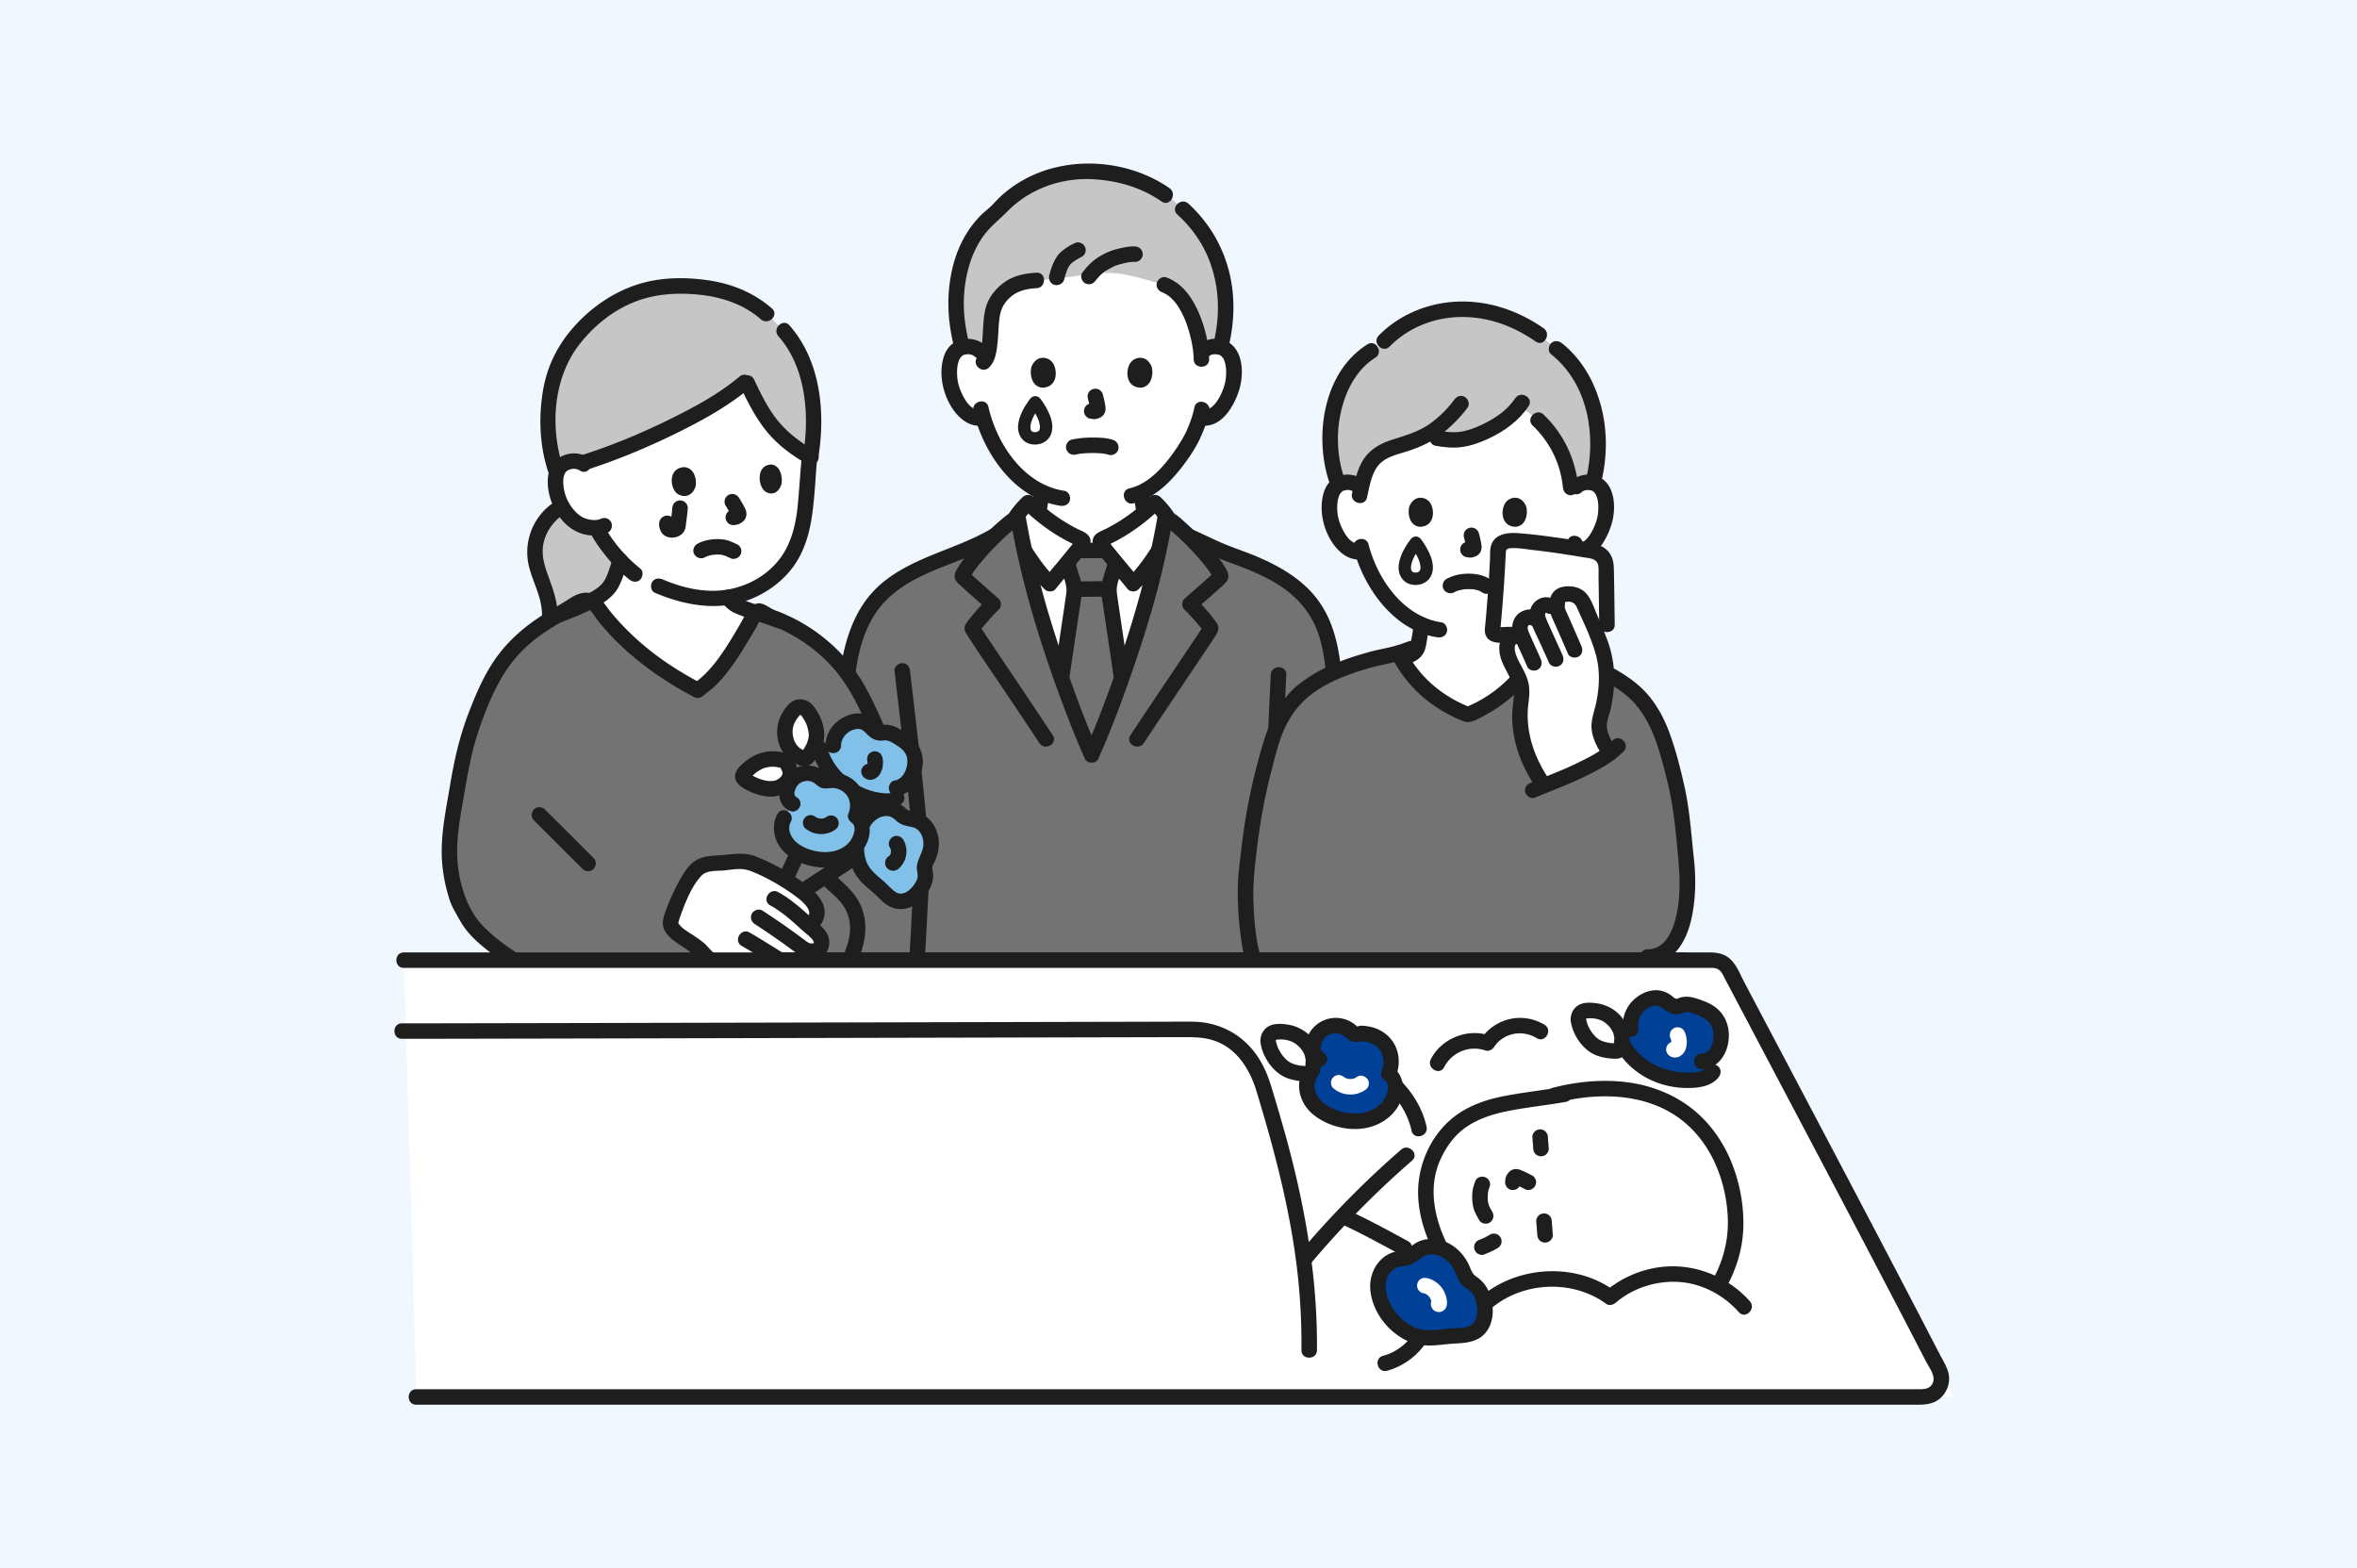 <svg width="245" height="163" viewBox="0 0 245 163" fill="none" xmlns="http://www.w3.org/2000/svg"><path fill="#F0F7FF" d="M0 0h245v163H0z"/><g clip-path="url(#a)"><path d="M117.791 60.661c1.048-1.041 1.882-2.211 2.656-3.438-.379 1.782-.891 3.989-1.495 6.015-1.737 5.818-3.841 11.527-5.486 15.226-1.648-3.7-3.748-9.408-5.485-15.226-.609-2.026-1.125-4.237-1.5-6.023.774 1.227 1.609 2.405 2.657 3.446.511-.627 1.467-1.765 2.224-2.694.287-.345.541-.667.738-.912l.193.157c.698-.005 1.56-.005 2.346-.005l.19-.152c.197.245.451.567.737.912.762.93 1.717 2.067 2.225 2.694Z" fill="#fff"/><path d="M103.612 46.63a13.811 13.811 0 0 1-1.415-3.245l-.125.036c-.561.096-1.145-.117-1.54-.442-.963-.784-1.362-1.882-1.604-2.597-.347-1.01-.367-2.646.145-3.53.173-.298.572-.804 1.511-.837.428-.016.931.12 1.306.479l.829.168c.375-1.493.142-3.987.761-5.084.944-1.678 2.303-2.343 4.266-2.43h-.179a51.19 51.19 0 0 0 3.856-.4c1.728-.247 3.339-.518 5.069-.283 1.275.174 3.767.907 4.402 1.144h.136c2.397.845 3.529 4.559 3.792 6.837l.221.048a1.813 1.813 0 0 1 1.309-.479c.939.032 1.338.54 1.507.837.512.884.492 2.52.15 3.53-.246.715-.645 1.813-1.605 2.597-.399.325-.983.538-1.539.442l-.145-.044c-.174.59-.395 1.174-.532 1.451-.403 1.094-2.697 5.022-5.558 6.357l.032.064c.036.454.101.892.181 1.363.04.225.069.446.109.655a18.886 18.886 0 0 1-4.289 2.73c-.112.048-.237.113-.274.23-.032.1.017.208.061.305.036.072.177.261.383.523l-.194.156c-.786 0-1.648 0-2.345.004l-.194-.157c.21-.26.347-.454.383-.526.048-.097.093-.205.064-.306-.036-.116-.161-.18-.274-.229a18.626 18.626 0 0 1-4.316-2.754c.036-.2.064-.414.104-.631.081-.47.146-.909.182-1.363l.044-.1c-1.265-.596-2.398-1.553-3.478-2.839a13.169 13.169 0 0 1-1.196-1.68h-.001Z" fill="#fff"/><path d="M111.108 65.332c.324-2.18.567-3.843.567-3.995-.004-.42-.138-.829-.272-1.233-.203-.613-.306-1.12-.441-1.648.138-.167.273-.331.402-.49.228-.278.439-.538.615-.759.949-.003 1.966-.004 2.97-.004.177.222.389.483.618.763l.402.49c-.134.528-.238 1.034-.441 1.648-.134.404-.268.812-.272 1.233 0 .262.718 4.996 1.335 9.141-1.089 3.084-2.182 5.865-3.126 7.985-.944-2.12-2.037-4.901-3.126-7.985l.768-5.146h.001Z" fill="#737373"/><path d="M87.326 106.415c-.797 3.85-1.633 7.762-1.668 11.71a19.42 19.42 0 0 0 .168 2.8c.116.85.268 1.742.855 2.409.597.68 1.59.976 2.46.713.996-.3 1.662-1.123 2.065-2.042.854-1.948 1.437-4.033 1.898-6.104.225-1.008-1.33-1.439-1.555-.427a38.621 38.621 0 0 1-1.326 4.611c-.262.736-.498 1.73-1.156 2.229-.457.347-1.043.265-1.318-.248-.314-.584-.353-1.363-.41-2.014-.07-.8-.082-1.605-.06-2.407.048-1.759.258-3.51.538-5.246.3-1.862.681-3.71 1.063-5.557.209-1.01-1.345-1.442-1.554-.427Z" fill="#1E1E1E"/><path d="M93.995 106.678a98.461 98.461 0 0 1 1.277 7.531c.077.6.146 1.202.203 1.805.04.427.182 1.098-.299 1.337-.841.419-1.863-.744-2.244-1.387-.527-.891-1.921-.083-1.392.812.693 1.169 2.045 2.404 3.515 2.234.768-.088 1.457-.465 1.803-1.181.357-.737.268-1.464.186-2.249-.325-3.13-.855-6.249-1.494-9.33-.21-1.012-1.765-.583-1.555.428Zm44.008.164c.688 3.326 1.392 6.673 1.572 10.073.081 1.535.126 3.195-.273 4.694-.133.5-.449 1.046-1.062.908-.757-.17-1.086-1.089-1.324-1.727a40.16 40.16 0 0 1-1.582-5.316c-.225-1.01-1.78-.583-1.555.427a40.097 40.097 0 0 0 1.611 5.392c.354.946.795 1.905 1.69 2.458.812.501 1.858.529 2.659-.013.717-.486 1.05-1.284 1.207-2.107.175-.92.254-1.863.274-2.799.045-2.018-.177-4.036-.471-6.031-.316-2.143-.753-4.266-1.191-6.387-.21-1.012-1.764-.584-1.555.428Z" fill="#1E1E1E"/><path d="M131.334 106.25c-.639 3.081-1.169 6.2-1.494 9.33-.082.786-.172 1.51.185 2.249.347.716 1.036 1.092 1.804 1.181 1.47.17 2.822-1.065 3.515-2.235.529-.893-.865-1.703-1.392-.811-.382.644-1.401 1.805-2.244 1.387-.461-.228-.344-.854-.306-1.267.058-.626.13-1.251.209-1.875.323-2.524.76-5.04 1.278-7.531.209-1.01-1.344-1.442-1.555-.427v-.001Zm-26.865-49.614c.649-.3 1.289-.62 1.926-.946.216-.11.431-.222.647-.333.051-.026.103-.05.153-.078.042-.023.124-.072-.086.038.126-.066.266-.106.395-.17.636-.316 1.059-.902 1.208-1.59.164-.754.268-1.54.336-2.307.038-.42-.397-.822-.806-.804-.469.02-.765.354-.806.804a12.802 12.802 0 0 1-.054.505c-.028.201-.06.402-.095.601-.044.258-.074.519-.13.774-.018.084-.11.256-.096.332-.014-.08.07-.144-.001-.014a1.286 1.286 0 0 1-.051.085c-.049.07-.037.056.035-.04.006.008-.096.1-.11.116-.065.056-.055.05.031-.017a1.582 1.582 0 0 1-.102.07c-.056.035-.116.063-.174.096-.082.038-.085.04-.009.008-.091.033-.18.07-.267.109-.929.437-1.825.942-2.759 1.372-.384.177-.509.76-.289 1.1.255.395.692.477 1.103.288h.001Zm18.807-1.476c-.601-.275-1.202-.553-1.802-.83-.39-.18-.776-.378-1.176-.534-.226-.088.06.043-.05-.02-.067-.038-.138-.069-.203-.11a1.558 1.558 0 0 1-.1-.066c.086.068.097.075.032.019-.004-.004-.113-.11-.11-.113a.619.619 0 0 0 .036.044.942.942 0 0 1-.052-.083c-.013-.023-.117-.201-.042-.077.07.116-.012-.049-.023-.085a2.471 2.471 0 0 1-.046-.19c-.05-.236-.079-.476-.12-.714a12.033 12.033 0 0 1-.156-1.15c-.037-.419-.343-.825-.806-.805-.404.018-.846.355-.806.804.069.763.174 1.542.333 2.293.148.696.572 1.288 1.218 1.607.127.062.259.116.391.168.25.097-.216-.101-.089-.04l.151.068.693.32c.638.295 1.275.59 1.914.883.382.175.886.121 1.103-.288.187-.354.12-.913-.29-1.1Zm-11.482 6.88c1.115 0 2.229-.025 3.343-.026.422 0 .825-.37.806-.804-.019-.434-.354-.804-.806-.804-1.114 0-2.228.026-3.343.026-.422 0-.825.37-.806.804.019.435.354.805.806.805Z" fill="#1E1E1E"/><path d="M115.075 58.722c-.218.894-.692 1.848-.609 2.782.058.645.175 1.291.269 1.933.335 2.3.683 4.597 1.025 6.896.064.43.608.667.992.562.461-.127.627-.558.563-.99-.33-2.214-.665-4.427-.989-6.643l-.164-1.133-.059-.426c.022.161-.009-.071-.016-.13-.095-.803.354-1.65.543-2.423.245-1.006-1.31-1.434-1.555-.428Zm-4.773.428c.185.76.635 1.61.546 2.399-.006.048-.043.326-.019.154l-.06.426c-.053.378-.108.756-.163 1.134-.324 2.215-.659 4.429-.989 6.643-.064.429.108.864.563.989.38.104.927-.13.992-.562.342-2.299.69-4.596 1.025-6.896.092-.634.209-1.273.266-1.911.084-.946-.386-1.898-.607-2.804-.245-1.005-1.8-.58-1.555.428h.001Zm4.337-2.744c-.782 0-1.564 0-2.346.004-.422.003-.826.369-.806.804.019.434.354.807.806.805.782-.005 1.563-.005 2.346-.005.421 0 .825-.37.806-.804-.019-.434-.354-.804-.806-.804Z" fill="#1E1E1E"/><path d="M117.793 60.664c1.734-1.72 2.871-3.803 4.152-5.884-.466-.897-1.09-1.81-1.882-2.538a18.732 18.732 0 0 1-5.403 3.756c-.112.05-.237.113-.272.23-.032.101.016.208.062.304.07.145.537.731 1.118 1.44.76.927 1.715 2.065 2.225 2.691Zm-8.654 0c-1.735-1.72-2.871-3.803-4.153-5.884.466-.897 1.09-1.81 1.883-2.538a18.718 18.718 0 0 0 5.403 3.756c.111.05.236.113.272.23.031.101-.016.208-.062.304-.071.145-.538.731-1.118 1.44-.76.927-1.715 2.065-2.225 2.691Z" fill="#fff"/><path d="M118.362 61.233c1.352-1.355 2.401-2.959 3.391-4.585.244-.402.487-.805.732-1.206.149-.245.287-.47.252-.768-.031-.254-.204-.507-.331-.727a9.837 9.837 0 0 0-1.774-2.272c-.317-.297-.824-.316-1.14 0a17.607 17.607 0 0 1-2.906 2.35c-.51.329-1.036.635-1.576.914-.511.263-1.228.45-1.4 1.076-.132.477.107.902.382 1.267.351.464.721.914 1.09 1.363.71.865 1.432 1.72 2.14 2.588.275.337.855.286 1.14 0 .334-.333.276-.799 0-1.137-.591-.724-1.192-1.439-1.787-2.16a92.01 92.01 0 0 1-.998-1.222c-.093-.117-.186-.232-.274-.353-.039-.052-.075-.115-.117-.165-.071-.084.017-.098.007.033l-.11.405c-.133.11-.139.13-.017.06l.126-.058c.126-.06.253-.119.379-.181a19.184 19.184 0 0 0 2.263-1.33c1-.686 1.943-1.456 2.798-2.313h-1.139c.731.685 1.29 1.49 1.756 2.375v-.812c-1.223 1.99-2.362 4.053-4.026 5.721-.733.735.407 1.873 1.139 1.137Zm-8.653-1.136c-1.665-1.669-2.804-3.73-4.027-5.721v.811c.466-.883 1.024-1.69 1.757-2.375h-1.14a19.647 19.647 0 0 0 2.798 2.313 18.837 18.837 0 0 0 2.579 1.482l.189.087c.121.07.116.05-.017-.059l-.11-.406c-.008-.111.087-.126.007-.032-.034.04-.062.09-.094.134-.094.13-.196.257-.297.383-.328.412-.663.818-.998 1.223-.595.72-1.196 1.436-1.787 2.16-.274.337-.33.808 0 1.137.284.283.864.339 1.14 0 .693-.85 1.401-1.688 2.097-2.536.373-.454.746-.91 1.103-1.377.287-.377.55-.808.413-1.305-.168-.609-.84-.79-1.338-1.045a18.587 18.587 0 0 1-1.577-.906 17.65 17.65 0 0 1-2.968-2.39c-.314-.315-.823-.297-1.14 0a9.835 9.835 0 0 0-1.739 2.21c-.123.212-.286.447-.351.682-.092.336.071.602.238.875.245.401.487.804.731 1.206.99 1.627 2.039 3.23 3.391 4.585.733.735 1.873-.402 1.14-1.137Z" fill="#1E1E1E"/><path d="M124.156 42.337c-.125.597-.31 1.183-.527 1.753-.078.204-.143.337-.235.566-.082.204.055-.11-.014.034-.026.053-.049.107-.075.16-.359.75-.808 1.46-1.288 2.138-1.12 1.584-2.654 3.314-4.624 3.775-1.01.237-.582 1.788.428 1.551 2.326-.545 4.115-2.482 5.463-4.34.523-.72 1.01-1.482 1.399-2.284.083-.172.158-.347.232-.522.087-.209-.06.138.032-.075.06-.14.12-.279.176-.42a11.79 11.79 0 0 0 .588-1.91c.211-1.01-1.343-1.44-1.555-.426Zm-22.969.385c.999 4.37 4.295 9.133 9.029 9.846.43.064.867-.108.992-.562.104-.38-.13-.924-.563-.99-4.213-.633-7.017-4.843-7.903-8.721-.231-1.009-1.786-.582-1.555.427Zm10.641 4.522a8.917 8.917 0 0 1 .426-.084l.111-.016c.133-.022-.175.02-.071.01a12.28 12.28 0 0 1 1.96-.049c.1.006.2.014.3.024l.122.012c.137.015-.002.002-.058-.009.212.04.424.069.631.137.401.131.899-.153.992-.562a.822.822 0 0 0-.563-.99c-.671-.22-1.428-.24-2.127-.24a9.89 9.89 0 0 0-2.151.216c-.412.092-.693.59-.563.99.139.43.55.66.991.561Zm1.252-5.826c.099.377.194.76.251 1.145l-.029-.214c.007.053.01.105.005.158l.029-.214a.44.44 0 0 1-.018.071l.082-.192a.391.391 0 0 1-.025.046l.126-.163a.226.226 0 0 1-.038.037l.164-.126a.667.667 0 0 1-.092.048l.193-.081a.653.653 0 0 1-.153.044l.214-.028a.642.642 0 0 1-.144 0l.215.029c-.055-.008-.108-.021-.162-.029a.614.614 0 0 0-.321-.014.599.599 0 0 0-.3.095.822.822 0 0 0-.371.48c-.047.206-.036.438.082.62.105.162.28.343.481.37.143.019.282.054.427.06.233.01.446-.062.654-.158a.988.988 0 0 0 .534-.645c.06-.24.036-.432-.005-.671-.063-.37-.148-.735-.243-1.097a.828.828 0 0 0-.371-.48.825.825 0 0 0-.621-.081c-.195.063-.383.183-.481.369a.846.846 0 0 0-.082.62h-.001Zm-5.86-3.297c-.192.622-.067 2.05 1.113 2.173 1.56-.01 1.643-1.738 1.118-2.55-.43-.666-1.694-.942-2.231.377Zm12.492 0c.191.622.066 2.05-1.114 2.173-1.559-.01-1.643-1.738-1.117-2.55.43-.666 1.694-.942 2.231.377Zm-12.147 6.797c-.035 0-.071-.002-.106-.004-.153-.007.142.032.042.006l-.17-.044c-.114-.03.045.003.062.028-.01-.016-.068-.033-.086-.044-.028-.015-.054-.037-.082-.051-.083-.045.118.117.055.04-.022-.026-.088-.11-.118-.122.074.098.093.121.056.07l-.027-.043c-.018-.03-.032-.061-.049-.091-.051-.088.052.16.023.055-.009-.036-.023-.07-.033-.106l-.019-.085c-.038-.158.002.13.002.02 0-.077-.007-.153-.004-.231.001-.029-.006-.122.012-.143-.037.043-.023.143-.001.02.039-.218.108-.425.186-.632.058-.157-.059.123.013-.033a6.319 6.319 0 0 1 .285-.553c.17-.294.362-.574.564-.846h-1.114c.2.273.39.553.558.847.076.133.149.27.214.408.023.047.045.096.067.144-.068-.15.018.05.029.078.038.1.071.201.099.304.028.1.033.222.07.318-.059-.153-.009-.09-.005-.023.003.046.007.093.008.14 0 .044 0 .088-.003.132-.001.026-.017.172-.001.039.016-.13-.003.004-.009.031a1.389 1.389 0 0 1-.031.11c-.008.025-.055.146-.006.024.049-.12 0-.008-.013.017-.017.03-.037.057-.054.087-.048.083.128-.13.024-.033a.788.788 0 0 0-.051.052c-.077.084-.075-.004.037-.022-.037.006-.109.068-.145.09-.12.077.135-.038.042-.014-.032.008-.063.023-.095.032-.058.016-.118.022-.175.037.228-.061.036-.008-.05-.008-.337-.001-.661.297-.645.643.016.35.283.643.645.644.63.002 1.254-.289 1.574-.847.382-.667.267-1.503-.007-2.186a7.74 7.74 0 0 0-.962-1.693c-.303-.413-.811-.408-1.114 0-.593.799-1.122 1.706-1.225 2.711-.07.675.18 1.35.753 1.736.284.192.641.273.981.278.338.006.661-.3.645-.643a.655.655 0 0 0-.645-.643h-.001Z" fill="#1E1E1E"/><path d="M125.814 56.745a188.41 188.41 0 0 0-2.162-.913c-1.117-1.104-2.174-1.973-2.548-1.973-.164.95-.995 5.502-2.153 9.381-1.738 5.82-3.84 11.527-5.486 15.227-1.646-3.7-3.747-9.408-5.485-15.227-1.159-3.879-1.989-8.432-2.153-9.38-.35 0-1.298.76-2.333 1.761-3.836 2.31-8.95 3.032-12.112 6.367-4.193 4.422-3.412 12.23-3.727 17.831-.21 3.694-.409 7.393-.6 11.087-.182 3.411-.356 6.823-.539 10.23a1612.91 1612.91 0 0 1-.247 4.389c-.036.554.057 1.156.272 1.407.357.416 1.11.444 1.657.509a110.2 110.2 0 0 0 6.397.512 269.63 269.63 0 0 0-.487 5.699.508.508 0 0 0 .457.546c2.817.218 8.04.541 10.777.088 1.91-.319 3.214-.683 4.428-1.718 1.241-1.063 2.08-2.235 2.554-3.779.179-.586.573-2.388.847-4.122.027-.167.163-.317.295-.311.132-.006.268.143.294.311.275 1.734.669 3.536.848 4.122.473 1.544 1.312 2.716 2.554 3.779 1.213 1.035 2.518 1.399 4.428 1.718 2.737.453 7.96.13 10.777-.088a.508.508 0 0 0 .457-.546 279.783 279.783 0 0 0-.486-5.702c2.135-.109 4.536-.302 6.349-.509.547-.065 1.301-.093 1.658-.51.214-.25.305-.851.271-1.406a716.878 716.878 0 0 1-.248-4.389c-.184-3.41-.359-6.82-.538-10.23-.194-3.695-.389-7.39-.6-11.086a511.966 511.966 0 0 0-.576-9.096c-.096-1.289-.165-2.594-.446-3.856a10.901 10.901 0 0 0-3.343-5.688c-1.463-1.314-3.276-1.95-5.063-2.715-1.024-.439-2.056-.888-3.089-1.333l-.899-.387Z" fill="#737373"/><path d="M109.431 76.42c-1.705-2.58-3.432-5.147-5.158-7.713-.596-.885-1.192-1.77-1.782-2.658a60.01 60.01 0 0 1-.515-.784c-.052-.08-.098-.17-.156-.247-.083-.11-.016-.171.019.076v.427c-.058.189-.075.136.023.02a7.557 7.557 0 0 1 .128-.162c.213-.257.43-.511.65-.762.374-.426.748-.865 1.167-1.248.308-.282.314-.856 0-1.137-.61-.544-1.228-1.079-1.839-1.622a55.409 55.409 0 0 1-.877-.791c-.11-.103-.218-.208-.327-.313-.122-.118-.129-.21-.04-.03l.11.406c.028.356-.126.357-.013.18.031-.048.054-.102.081-.151.07-.125.147-.247.226-.366a10.3 10.3 0 0 1 .561-.765 27.114 27.114 0 0 1 1.677-1.89 23.298 23.298 0 0 1 1.731-1.64c.263-.222.309-.266.57-.437.09-.06.185-.11.276-.165.128-.078-.152.028-.029.011.078-.01.183-.01-.086.005l-.777-.59c1.164 6.717 3.191 13.228 5.6 19.598.662 1.751 1.36 3.49 2.119 5.201.234.527 1.159.527 1.392 0 1.445-3.256 2.685-6.604 3.829-9.975 1.237-3.646 2.344-7.32 3.155-11.085a93.05 93.05 0 0 0 .736-3.74l-.777.59c-.246-.013-.171-.016-.087-.004.124.018-.137-.069-.051-.021.092.05.183.1.271.157.274.178.331.231.598.456.607.512 1.179 1.07 1.731 1.64a27.093 27.093 0 0 1 1.677 1.89c.187.232.367.476.536.729.081.121.16.244.232.37.034.059.062.126.099.182.109.168-.044.213-.013-.18l.11-.405c-.026.054.163-.164.064-.08-.037.032-.069.076-.104.11-.097.095-.195.19-.295.282-.299.279-.604.55-.909.822-.611.542-1.229 1.077-1.839 1.621-.314.281-.307.855 0 1.137.419.384.792.823 1.167 1.248a28.15 28.15 0 0 1 .731.863c.068.085-.062-.07.03.038.078.092.13.293.04.003v-.427c.034-.24.104-.19.02-.076-.058.077-.104.166-.156.247a60.01 60.01 0 0 1-.515.784c-.591.888-1.187 1.772-1.782 2.658-1.726 2.567-3.453 5.134-5.159 7.714-.572.866.823 1.673 1.392.812 1.85-2.799 3.724-5.58 5.596-8.364.58-.862 1.163-1.723 1.731-2.594.345-.528.642-.988.206-1.594a16.407 16.407 0 0 0-2.16-2.449v1.137c.78-.696 1.574-1.377 2.349-2.078.279-.252.577-.498.822-.784.378-.439.275-.874.02-1.346-.456-.848-1.12-1.607-1.753-2.327a27.961 27.961 0 0 0-2.359-2.4c-.602-.54-1.376-1.332-2.24-1.378-.322-.018-.72.26-.777.59-1.15 6.633-3.143 13.062-5.509 19.358a95.528 95.528 0 0 1-2.048 5.057h1.392c-1.414-3.186-2.612-6.47-3.728-9.77-1.221-3.612-2.309-7.252-3.11-10.98a91.342 91.342 0 0 1-.719-3.665c-.057-.329-.452-.608-.778-.59-.75.04-1.404.658-1.943 1.118-.834.713-1.609 1.5-2.345 2.312-.686.757-1.374 1.55-1.914 2.42-.252.406-.56.91-.294 1.382.16.284.451.513.687.73.867.801 1.768 1.566 2.648 2.351v-1.137c-.691.633-1.314 1.38-1.898 2.111-.272.341-.615.71-.482 1.186.055.197.188.378.297.548 1.324 2.063 2.727 4.078 4.093 6.114a845.576 845.576 0 0 1 3.362 5.042c.569.86 1.965.055 1.392-.812Z" fill="#1E1E1E"/><path d="M123.329 56.5c1.01.424 1.981.935 2.986 1.371.907.394 1.843.706 2.764 1.064 1.705.662 3.421 1.451 4.859 2.596 1.491 1.187 2.573 2.706 3.158 4.518.641 1.984.754 4.063.89 6.127.617 9.311 1.027 18.638 1.521 27.956.071 1.332.145 2.664.221 3.995.035.621.14 1.277.078 1.898-.049.48-.146.479-.647.557-2.24.35-4.557.445-6.819.563-1.033.054-1.039 1.662 0 1.608a109.88 109.88 0 0 0 6.61-.538c.955-.107 1.945-.308 2.306-1.32.37-1.034.11-2.298.05-3.366-.281-4.999-.534-10-.796-14.999-.261-4.962-.52-9.925-.819-14.884-.259-4.286-.353-8.937-3.506-12.24-1.556-1.63-3.563-2.727-5.622-3.594-1.056-.444-2.146-.8-3.206-1.233-1.219-.5-2.385-1.12-3.6-1.63-.401-.168-.887.182-.991.562-.128.464.16.82.563.99V56.5Zm-20.402-1.48c-3.591 2.081-7.857 2.824-11.125 5.484-3.173 2.582-4.227 6.637-4.605 10.536-.191 1.964-.217 3.94-.256 5.912-.043 2.245-.185 4.484-.308 6.726-.299 5.45-.575 10.903-.864 16.354-.082 1.531-.167 3.063-.254 4.594-.07 1.225-.232 2.762 1.139 3.326.535.22 1.126.246 1.696.309.636.07 1.273.133 1.91.19 1.426.127 2.854.228 4.283.302 1.037.054 1.033-1.554 0-1.608-2.247-.117-4.52-.242-6.75-.554a2.66 2.66 0 0 1-.543-.124c-.24-.088-.08-.038-.084-.044-.04-.06-.068-.227-.079-.296-.09-.578.023-1.219.056-1.8.074-1.298.147-2.596.216-3.894.278-5.222.543-10.444.826-15.666.122-2.26.288-4.522.345-6.785.047-1.853.053-3.707.169-5.558.218-3.483.806-7.37 3.357-9.977 3.128-3.196 7.922-3.858 11.683-6.037.897-.52.087-1.91-.813-1.389h.001Z" fill="#1E1E1E"/><path d="M92.979 69.725c.632 5.413 1.285 10.826 1.753 16.255.14 1.632.333 3.28.25 4.916-.087 1.71-.167 3.418-.258 5.127a244.349 244.349 0 0 1-.406 6.399c-.211 2.641-.518 5.275-.748 7.916-.056.64-.11 1.281-.16 1.922-.051.637-.264 1.471.05 2.061.325.608.936.672 1.552.717.507.038 1.014.073 1.52.105 2.375.148 4.771.264 7.149.123 1.304-.078 2.629-.262 3.883-.638 1.299-.388 2.407-1.074 3.364-2.03a8.586 8.586 0 0 0 2.194-3.659c.166-.566.283-1.148.402-1.724.083-.406.162-.813.236-1.22.056-.306.044-.889.216-1.139l-.289.288-.006-.009h-.429l-.006.009-.289-.288c.147.214.137.694.183.956.074.414.152.826.236 1.238.114.562.232 1.125.378 1.681a8.495 8.495 0 0 0 1.779 3.358c.835.977 1.855 1.772 3.047 2.26 1.142.468 2.395.688 3.616.828 2.433.278 4.926.15 7.364.015.586-.032 1.172-.07 1.758-.111.517-.036 1.185.015 1.643-.246.725-.414.672-1.156.617-1.874-.053-.685-.108-1.37-.167-2.055-.215-2.529-.577-5.064-.713-7.597-.066-1.233-.045-2.472-.032-3.705.045-4.32.194-8.641.349-12.959.177-4.948.381-9.896.608-14.843l.078-1.68c.049-1.035-1.563-1.032-1.612 0-.427 9.059-.822 18.125-1 27.193a157.1 157.1 0 0 0-.041 4.554c.015 1.518.185 2.999.333 4.506a357.189 357.189 0 0 1 .542 6.042c.025.31.049.62.072.931l.012.154c-.019.254.064.222.252-.097-.052-.042-.383.029-.454.034-2.312.17-4.633.298-6.952.272-2.097-.024-4.518-.113-6.378-1.19-1.03-.597-1.913-1.544-2.501-2.573-.533-.933-.758-1.959-.976-3a50.665 50.665 0 0 1-.399-2.119c-.12-.717-.578-1.492-1.445-1.222-.72.225-.775.971-.883 1.593a49.544 49.544 0 0 1-.434 2.203c-.241 1.095-.556 2.117-1.198 3.054-.636.929-1.525 1.755-2.538 2.255-1.956.966-4.4 1.001-6.535 1.002a72.476 72.476 0 0 1-3.611-.098 119.056 119.056 0 0 1-2.464-.15c-.133-.009-.72-.137-.817-.06l.241.25.023-.307a151.93 151.93 0 0 1 .104-1.324c.054-.672.111-1.344.17-2.015.13-1.458.269-2.914.413-4.371a176.1 176.1 0 0 0 .544-6.66c.125-2.028.229-4.059.329-6.089.061-1.248.164-2.486.087-3.733-.318-5.194-.942-10.373-1.54-15.542-.149-1.296-.3-2.593-.452-3.889-.05-.431-.334-.804-.806-.804-.397 0-.857.37-.806.804h-.002Z" fill="#1E1E1E"/><path d="M107.745 29.145c-1.962.086-3.322.752-4.266 2.429-.749 1.33-.249 4.708-1.094 5.877-.209-1.091-1.103-1.463-1.804-1.438-.216.008-.403.04-.565.09-.43-1.59-.722-3.315-.664-4.692.196-4.611 1.688-7.384 4.132-9.322a2 2 0 0 0 .257-.247c2.11-2.449 5.787-4.225 9.691-4.03 3.109.154 5.59.939 7.723 2.436l.722.508 1.078.971c2.241 2.02 4.265 5.167 4.461 9.81.067 1.567-.118 2.844-.552 4.55a2.254 2.254 0 0 0-.514-.074c-.431-.015-.934.12-1.308.478l-.221-.049c-.263-2.277-1.395-5.991-3.792-6.837h-.136c-.635-.236-3.128-.97-4.402-1.143-1.73-.235-3.341.036-5.069.282a51.166 51.166 0 0 1-3.857.401h.18Z" fill="#C6C6C6"/><path d="M125.688 37.338c-.023-1.558-.398-3.166-.986-4.605-.676-1.654-1.707-3.255-3.459-3.898-.408-.15-.883.168-.991.561-.124.45.153.839.563.99.09.035.102.038.035.009a4.052 4.052 0 0 1 .361.188c.07.042.139.086.207.133.126.087-.03-.033.1.075.254.21.534.503.704.725.408.534.795 1.295 1.03 1.908a13.554 13.554 0 0 1 .719 2.712c.006.032.045.3.022.134l.027.222a8.9 8.9 0 0 1 .056.846c.015 1.035 1.627 1.037 1.612 0Zm-4.126-17.782c-4.073-2.825-9.763-3.375-14.271-1.316a12.807 12.807 0 0 0-2.996 1.92c-.405.346-.758.73-1.123 1.115-.354.373-.783.674-1.15 1.036-1.425 1.409-2.39 3.199-2.908 5.125-.776 2.886-.668 5.797.07 8.675.258 1.002 1.813.577 1.555-.428-.608-2.368-.755-4.71-.24-7.113.369-1.72 1.065-3.371 2.254-4.692.604-.673 1.314-1.236 1.941-1.884a10.787 10.787 0 0 1 2.571-1.944c1.998-1.1 4.252-1.563 6.524-1.412 2.501.166 4.891.872 6.959 2.307.853.592 1.66-.801.814-1.389Zm6.128 16.556c.727-2.977.736-6.066-.258-8.99a14.25 14.25 0 0 0-3.906-5.959c-.766-.696-1.909.438-1.14 1.137 1.581 1.436 2.805 3.222 3.491 5.25.902 2.661.921 5.421.259 8.135-.246 1.005 1.308 1.434 1.554.427Z" fill="#1E1E1E"/><path d="M110.615 29.052a9.59 9.59 0 0 1 .329-1.036c.063-.16-.056.124-.022.048l.047-.103a3.057 3.057 0 0 1 .194-.355c.047-.072.202-.233.01-.024.083-.09.161-.18.254-.262l.077-.063c.099-.083-.042.026-.063.047.054-.053.13-.096.193-.14a6.54 6.54 0 0 1 .417-.267c.066-.039.133-.076.2-.11.07-.037.307-.131.012-.014.202-.08.367-.175.481-.37a.823.823 0 0 0 .082-.619c-.064-.194-.185-.382-.371-.48-.179-.095-.424-.16-.621-.081a5.006 5.006 0 0 0-.997.541c-.287.198-.582.41-.804.68-.515.632-.76 1.405-.972 2.18-.112.405.137.893.563.989.425.096.872-.128.991-.562Zm3.28.1c.16-.212-.091.106.07-.09a5.697 5.697 0 0 1 .62-.65c.04-.035.083-.066.122-.102.071-.066-.114.078.01-.008.376-.26.771-.463 1.177-.67.115-.059-.156.054-.058.025.038-.012.074-.029.112-.042a8.84 8.84 0 0 1 1.423-.359c.097-.016.114-.017.006-.004.2-.024.4-.04.601-.03.422.022.825-.386.806-.804-.02-.455-.354-.78-.806-.804-.507-.027-1.031.075-1.523.186-.47.105-.936.24-1.374.443a6.79 6.79 0 0 0-1.276.745c-.511.39-.916.84-1.301 1.352-.254.338-.066.913.289 1.1.423.223.832.072 1.103-.289h-.001Zm-11.098 9.049c.661-.632.791-1.622.886-2.482.1-.907.099-1.926.227-2.764.134-.87.461-1.519 1.201-2.141.734-.617 1.7-.813 2.634-.86 1.032-.053 1.039-1.662 0-1.609-1.143.058-2.32.284-3.277.948-.894.62-1.681 1.555-1.982 2.614-.276.973-.277 2.026-.348 3.028-.034.478-.065.903-.155 1.333a3.378 3.378 0 0 1-.162.568c.058-.14-.066.112-.081.138-.066.11.067-.053-.083.09-.75.718.391 1.855 1.14 1.137Zm22.815-1.138c.258-.23.603-.283.931-.222a.857.857 0 0 1 .442.189c-.112-.083.219.294.094.097.177.28.251.497.316.85.074.405.067.844.031 1.258-.061.71-.328 1.424-.65 2.016-.397.731-.997 1.487-1.914 1.369-.432-.056-.806.41-.806.804 0 .48.373.748.806.804 2.12.274 3.42-2.01 3.949-3.718.475-1.532.456-3.91-1.046-4.892-1.021-.666-2.407-.481-3.293.307-.776.69.367 1.825 1.14 1.137Z" fill="#1E1E1E"/><path d="M102.459 35.927a2.783 2.783 0 0 0-3.026-.45c-.73.332-1.177 1.02-1.383 1.774-.471 1.73-.03 3.752.965 5.228.68 1.009 1.753 1.919 3.054 1.75.432-.056.806-.33.806-.804 0-.391-.371-.86-.806-.804-.916.118-1.516-.638-1.914-1.37-.322-.592-.589-1.303-.65-2.015-.063-.734-.022-1.525.348-2.108-.128.201.206-.18.093-.097a.824.824 0 0 1 .389-.178c.347-.077.711-.032.984.21.772.688 1.916-.446 1.14-1.136Z" fill="#1E1E1E"/><path d="m60.631 48.178.06-.1c5.648-1.798 13.156-5.328 16.736-8.367l.23.084c.62 1.299 1.454 2.867 2.12 3.832 1.156 1.676 2.805 2.93 4.368 3.815-.165 1.665-.274 3.321-.399 4.853-.25 2.975-1.088 5.677-3.127 7.434-1.528 1.315-3.14 2.095-4.958 2.372.315.466.806.836 1.326 1.005.42.177.992.378 1.592.58-.072.08-.133.176-.181.26a79.44 79.44 0 0 1-2.265 3.78c-.85 1.335-1.975 2.766-3.011 3.55l-.605.462c-4.349-2.267-7.895-5.166-10.366-8.543-.258-.35-.484-.596-.774-.72.838-.422 1.656-.933 2.116-1.685.242-.398.399-.848.548-1.286.141-.41.286-.824.427-1.23a16.573 16.573 0 0 1-1.547-1.894s-.56-.812-.798-1.279l-.077-.257c-.742.064-1.527-.18-1.846-.362-.867-.494-1.37-1.174-1.709-1.757a9.57 9.57 0 0 1-.213-.386c-.484-.912-.73-2.46-.343-3.377.129-.306.46-.844 1.39-1.01a1.908 1.908 0 0 1 1.306.226Z" fill="#fff"/><path d="M60.107 62.611c.324-.174.663-.271 1.01-.213a1.1 1.1 0 0 1 .265.079c.837-.423 1.654-.93 2.112-1.682.242-.4.397-.848.548-1.287l.426-1.234a17.532 17.532 0 0 1-1.515-1.847s-.562-.812-.803-1.277l-.133-.253c-.724.053-1.48-.182-1.793-.358-.942-.532-1.458-1.287-1.803-1.898-1.621.879-2.725 2.642-2.831 4.484-.084 1.566.75 3.108 1.205 4.61.265.875.402 1.791.352 2.69.16-.096.321-.192.485-.286a55.55 55.55 0 0 0 2.26-1.398c.07-.046.143-.09.215-.13Zm-2.511-23.464c-.092.32-.176.659-.255 1.021-.254 1.17-.47 3.191-.358 4.38.106 1.072.338 3.123.889 4.588.07-.199.3-.976 1.453-1.181a1.906 1.906 0 0 1 1.21.173c5.736-1.805 13.477-5.44 17.033-8.535.623 1.339 1.51 3.02 2.209 4.033 1.184 1.715 2.883 2.988 4.476 3.88.44-2.478.354-5.45-.057-7.405a14.766 14.766 0 0 0-.841-2.72c-.625-1.473-1.518-2.82-2.74-3.839-2.653-2.85-5.652-3.74-9.795-3.828-2.784-.06-6.902.698-10.588 4.81-1.427 1.675-2.14 2.886-2.636 4.622Z" fill="#C6C6C6"/><path d="M57.178 52.502a6.242 6.242 0 0 0-2.212 6.301c.288 1.225.868 2.357 1.172 3.578.311 1.25.288 2.519-.181 3.726-.157.405.173.883.563.99.456.124.833-.156.991-.563.447-1.149.535-2.387.366-3.602-.172-1.236-.65-2.357-1.052-3.528-.368-1.075-.579-2.12-.258-3.235.295-1.022.92-1.874 1.751-2.53.342-.27.283-.855 0-1.137-.337-.337-.797-.27-1.14 0Z" fill="#1E1E1E"/><path d="m67.901 104.135-5.853.106c-4.323-1.783-8.654-4.076-12.02-7.05-1.17-1.035-1.624-2.153-2.4-3.49-.73-2.295-.966-3.801-.895-5.885.077-2.282.612-4.522.959-6.794.548-3.592 1.613-6.593 3.174-9.883 1.524-3.211 3.817-5.308 6.766-7.007a55.663 55.663 0 0 0 2.26-1.398c.388-.253.8-.413 1.224-.342.424.07.705.349 1.034.798 2.473 3.377 6.02 6.28 10.368 8.545l.605-.46c1.035-.787 2.16-2.216 3.01-3.552a78.207 78.207 0 0 0 2.266-3.778c.113-.201.31-.46.458-.47.113-.008.688.32 1.13.598 4.859 1.697 7.94 5.157 9.35 7.846 1.462 2.787 2.881 6.189 3.724 9.263 0 0 .512 5.925.36 9.154-.15 3.23-.442 6.475-.442 6.475-.195 2.557-1.082 5.247-3.17 6.744-.581.416-1.251.73-1.962.809-.712.079-1.466-.094-2.014-.553l-17.932.325v-.001Z" fill="#737373"/><path d="m55.498 85.267 5.058 5.046c.298.297.845.32 1.14 0 .294-.32.318-.82 0-1.138l-5.059-5.045c-.298-.298-.845-.32-1.14 0-.294.32-.318.82 0 1.137Zm8.194-27.215c-.246.71-.437 1.477-.788 2.143-.275.522-.706.879-1.228 1.197-1.174.713-2.473 1.213-3.741 1.726-.403.164-.688.536-.563.99.105.38.586.725.992.561 1.448-.587 2.966-1.14 4.287-1.99.664-.427 1.272-.965 1.644-1.672.418-.792.658-1.685.951-2.528.143-.41-.162-.88-.563-.989-.443-.121-.848.15-.99.562Zm17.582 5.696c-.898-.336-1.816-.616-2.722-.925-.415-.141-.83-.285-1.237-.45l-.151-.06c-.138-.054.159.089-.077-.03a3.003 3.003 0 0 1-.328-.19 3.288 3.288 0 0 1-.4-.4c-.25-.355-.705-.52-1.102-.289-.353.206-.54.743-.29 1.1.375.534.856.974 1.46 1.236.478.208.975.384 1.469.555.98.34 1.977.64 2.949 1.004.395.147.9-.165.991-.562.105-.457-.139-.83-.562-.99Z" fill="#1E1E1E"/><path d="M62.263 103.467c-2.198-.91-4.351-1.938-6.409-3.132-1.962-1.138-4.031-2.423-5.62-4.06-1.468-1.511-2.218-3.62-2.552-5.655-.386-2.346-.02-4.739.39-7.055.426-2.406.777-4.803 1.525-7.138.673-2.103 1.51-4.25 2.642-6.154 1.008-1.693 2.384-3.14 3.987-4.286.856-.612 1.77-1.127 2.668-1.673.347-.21.692-.425 1.034-.645.335-.215.824-.67 1.233-.4.386.253.69.86.972 1.215.351.442.718.872 1.1 1.289a27.348 27.348 0 0 0 2.516 2.415c1.952 1.652 4.099 3.055 6.363 4.241.233.123.584.174.813 0 .537-.408 1.078-.805 1.556-1.284.675-.678 1.27-1.442 1.818-2.224.553-.787 1.053-1.613 1.55-2.435.249-.41.493-.824.733-1.239.22-.377.405-.896.752-1.17l-.356.206.093-.034h-.428c.125.02.459.227.66.348.404.241.837.376 1.271.553a16.28 16.28 0 0 1 2.082 1.04 16.524 16.524 0 0 1 3.383 2.628c1.956 1.976 3.144 4.41 4.237 6.935a43.33 43.33 0 0 1 2.007 5.642c.276.996 1.832.573 1.555-.427-.714-2.58-1.7-5.086-2.838-7.507-.866-1.843-1.822-3.563-3.18-5.094a17.972 17.972 0 0 0-5.121-3.993 19.636 19.636 0 0 0-1.618-.743c-.274-.112-.563-.199-.824-.338-.264-.141-.51-.312-.783-.44-1.367-.647-1.96 1.035-2.513 1.975-.754 1.286-1.519 2.588-2.417 3.782a12.926 12.926 0 0 1-1.317 1.51c-.434.42-.63.551-1.116.92h.813c-2.116-1.108-4.144-2.398-5.974-3.937a27.31 27.31 0 0 1-2.473-2.353c-.35-.378-.688-.766-1.013-1.165-.35-.431-.652-.918-1.033-1.321-.882-.933-2.07-.787-3.075-.141-.879.564-1.778 1.089-2.669 1.633-1.829 1.116-3.492 2.49-4.804 4.189-1.44 1.865-2.374 4.074-3.21 6.26-.907 2.37-1.453 4.787-1.868 7.283-.439 2.633-1.029 5.273-.863 7.96a16.56 16.56 0 0 0 .583 3.378c.167.606.347 1.168.654 1.718.277.497.54 1.003.844 1.485.722 1.144 1.7 2 2.757 2.827a36.255 36.255 0 0 0 3.342 2.319c2.45 1.507 5.055 2.741 7.711 3.841.403.167.886-.18.992-.561.127-.463-.16-.822-.563-.989v.001ZM73.284 57.92l.15-.078c.096-.05-.045.019-.07.027.037-.012.072-.028.108-.041a3.384 3.384 0 0 1 .591-.154c.033-.006.069-.008.101-.017-.035.01-.174.02-.062.01a4.77 4.77 0 0 1 .436-.027c.134-.002.268.004.4.017.186.018-.155-.029.024.003a2.63 2.63 0 0 1 .38.098c.029.01.071.037.102.039-.045-.002-.134-.06-.035-.013.21.096.42.187.632.275.18.074.462.012.621-.082a.818.818 0 0 0 .37-.48c.048-.206.037-.437-.08-.62-.122-.187-.277-.285-.483-.37.094.04.088.039 0-.001l-.11-.05a6.57 6.57 0 0 0-.242-.107c-.186-.08-.37-.16-.568-.207a4.212 4.212 0 0 0-1.062-.11c-.69.016-1.41.157-2.016.5-.367.208-.523.738-.29 1.1.24.37.71.51 1.103.288Zm-.989-7.339c.148-.61-.055-1.978-1.199-2.026-1.501.1-1.48 1.768-.927 2.52.453.616 1.686.808 2.126-.494Zm8.933-.264c.134-.61-.056-1.985-1.103-2.036-1.374.097-1.351 1.77-.843 2.526.417.619 1.546.815 1.946-.49Zm-5.805 2.236c.109.171.213.345.316.52.11.188.225.379.312.579l-.082-.192a.63.63 0 0 1 .04.142l-.028-.214a.406.406 0 0 1 0 .068l.028-.214a.198.198 0 0 1-.01.042l.08-.192a.177.177 0 0 1-.02.039l.126-.163a.728.728 0 0 1-.101.099l.163-.126a.673.673 0 0 1-.14.085l.192-.082a.7.7 0 0 1-.162.04l.214-.028c-.113.014-.227.025-.339.045-.188.032-.389.211-.481.37a.82.82 0 0 0-.082.619c.063.194.184.382.37.48l.193.081a.815.815 0 0 0 .429 0l.03-.005-.215.03c.144-.02.294-.022.433-.067.226-.073.404-.18.578-.342.248-.232.357-.554.312-.886-.012-.09-.022-.167-.055-.25a3.443 3.443 0 0 0-.143-.318 12.671 12.671 0 0 0-.566-.973.845.845 0 0 0-.481-.37.825.825 0 0 0-.621.082c-.172.11-.324.275-.37.48-.048.207-.036.435.08.62Zm-8.867 6.544a15.894 15.894 0 0 1-2.487-2.513c-.09-.113.019.027-.034-.043l-.134-.177a9.84 9.84 0 0 1-.415-.581 11.87 11.87 0 0 1-.668-1.088c-.195-.374-.749-.516-1.102-.289a.822.822 0 0 0-.29 1.1c.4.767.925 1.476 1.457 2.156a15.637 15.637 0 0 0 2.533 2.571c.328.264.823.344 1.14 0 .269-.292.35-.855 0-1.137Z" fill="#1E1E1E"/><path d="M68.067 61.61c3.379 1.438 7.146 2.029 10.574.397 1.552-.738 2.971-1.878 3.948-3.293.964-1.397 1.49-3.08 1.758-4.74.379-2.349.416-4.75.663-7.115.045-.433-.403-.804-.806-.804-.474 0-.761.37-.806.804-.201 1.92-.296 3.849-.488 5.77-.152 1.526-.492 3.092-1.218 4.456-1.434 2.695-4.47 4.299-7.482 4.32-1.847.014-3.638-.463-5.33-1.183-.4-.17-.863-.119-1.102.29-.199.337-.114.928.289 1.1v-.001Zm-6.964-14.085c-1-.627-2.359-.496-3.261.245-.701.576-.919 1.52-.903 2.388.034 1.942 1.119 4.125 2.9 5.045 1.017.525 2.331.637 3.37.127.391-.19.498-.744.29-1.1-.233-.397-.711-.48-1.103-.288-.307.15-.82.126-1.163.052a4.272 4.272 0 0 1-.545-.16c.176.063-.044-.024-.08-.044a3.056 3.056 0 0 1-.375-.24c-.62-.463-1.129-1.211-1.377-1.868a4.6 4.6 0 0 1-.3-1.375 3.459 3.459 0 0 1 .02-.671c-.013.081.045-.188.055-.222.016-.053.033-.106.052-.159a1.047 1.047 0 0 0-.016.04c.03-.06.07-.116.098-.175.05-.07.041-.063-.023.022a1.58 1.58 0 0 1 .085-.095c.032-.03.158-.136.052-.058.086-.064.183-.121.282-.164a1.221 1.221 0 0 1 1.128.09c.881.552 1.691-.84.814-1.39Z" fill="#1E1E1E"/><path d="M76.963 40.204c.775 1.624 1.607 3.276 2.757 4.673 1.14 1.384 2.618 2.483 4.177 3.354.906.507 1.72-.882.813-1.388-1.451-.812-2.79-1.814-3.85-3.103-1.053-1.279-1.797-2.862-2.505-4.348-.187-.392-.75-.494-1.103-.288-.402.235-.477.706-.29 1.1Z" fill="#1E1E1E"/><path d="M76.86 39.147c-2.21 1.861-4.848 3.255-7.431 4.522-2.891 1.419-5.881 2.654-8.95 3.636-.984.315-.563 1.869.429 1.551 3.199-1.023 6.32-2.32 9.335-3.798 2.716-1.333 5.434-2.818 7.756-4.774.794-.669-.351-1.801-1.14-1.137Zm-6.98 13.665c-.029.388-.074.775-.125 1.16l.028-.213-.062.452c-.016.114-.024.23-.064.339l.081-.192a.533.533 0 0 1-.067.115l.126-.163a.528.528 0 0 1-.08.076l.164-.126a.642.642 0 0 1-.101.058l.192-.081a.864.864 0 0 1-.207.053l.214-.029a1.36 1.36 0 0 1-.29.002l.215.028a.434.434 0 0 1-.092-.026l.192.08a.465.465 0 0 1-.06-.034l.164.126a.504.504 0 0 1-.082-.08l.126.162a.667.667 0 0 1-.072-.121l.082.192a.836.836 0 0 1-.057-.2l.029.214a.648.648 0 0 1-.004-.155l-.028.214a.342.342 0 0 1 .013-.058c.13-.4-.152-.896-.563-.989a.824.824 0 0 0-.992.562c-.113.347-.019.762.15 1.075.233.434.697.644 1.178.624.48-.02.902-.2 1.183-.6.208-.296.214-.683.26-1.026.065-.478.128-.957.163-1.439.014-.196-.1-.433-.236-.568a.82.82 0 0 0-.57-.236c-.463.02-.774.354-.806.804h-.002Z" fill="#1E1E1E"/><path d="M78.155 89.723c1.96.75 3.758 1.83 5.22 2.937.66.505 1.79 1.483 1.506 2.581-.116.45-.53.76-.994.75-.023 0-.045 0-.063-.003.258.23.51.457.758.67.302.259.602.544.746.914.144.37.086.847-.235 1.083-.354.26-.89.254-1.323.078.158.284.393.632.085 1.33-.265.599-1.33.582-1.549.456l-.222-.129c.246.4.114 1.235-.603 1.041-1.12-.408-2.248-.806-3.377-1.191-.293-.097-.59-.194-.897-.185-.32.014-.548.236-.864.301-.715.139-1.375-.051-2.21-.426-.674-.301-1.106-1.033-1.697-1.478-1.277-.95-2.833-1.705-2.731-2.586.093-.783 1.44-4.138 2.653-5.43.845-.904 2.317-.635 3.223-.811.878-.167 1.97-.083 2.35.037" fill="#fff"/><path d="M93.607 83.11c-.348.327-.876.361-1.353.333-3.26-.193-6.26-2.642-7.093-5.79l1.454-.153c-.004-.702.229-1.204.652-1.637.716-.734 2.016-1.293 2.981-.555.407.311.698.865 1.21.889.158.007.311-.041.468-.058.507-.055.987.215 1.425.476.604.36 1.185.737 1.51 1.386.237.473.322 1.022.237 1.545a3.587 3.587 0 0 1-.665 1.566c-.293.389-.726.748-1.238.794l.412 1.204Z" fill="#81C0E9"/><path d="M82.91 86.81c-.645 1.31-1.224 2.651-1.851 3.97-.18.378-.118.884.29 1.1.358.188.909.117 1.102-.29.627-1.318 1.206-2.659 1.85-3.968.187-.377.115-.888-.289-1.1-.363-.192-.904-.115-1.102.288Zm4.7 2.155c-1.345.894-2.736 1.716-4.066 2.633-.346.239-.537.716-.289 1.1.222.343.732.544 1.103.289 1.33-.917 2.72-1.739 4.065-2.633.35-.233.535-.72.29-1.1-.225-.349-.728-.538-1.103-.289Zm-22.424 19.31c.972-.985 2.073-1.86 3.122-2.76 1.274-1.095 2.557-2.179 3.823-3.281.329-.286.293-.845 0-1.137-.325-.325-.81-.287-1.14 0-1.267 1.102-2.55 2.186-3.823 3.281-1.049.9-2.15 1.775-3.122 2.76-.729.738.41 1.876 1.14 1.137Zm6.979-4.628c-1.185 1.814-2.334 3.651-3.568 5.433-.248.357-.067.892.29 1.1.4.233.854.07 1.102-.289 1.234-1.782 2.383-3.618 3.568-5.433.237-.364.073-.888-.29-1.1-.392-.229-.864-.076-1.102.289Zm3.547-1.075-4.776 10.393c-.182.395-.113.866.29 1.1.346.203.92.108 1.102-.289l4.776-10.393c.182-.394.113-.865-.289-1.1-.347-.203-.92-.108-1.103.289Z" fill="#1E1E1E"/><path d="M83.354 78.791c.2.087.448.04.563-.099.599-.731 1.043-1.686.941-2.563-.11-.966-.493-1.755-1.034-2.36-.317-.354-.878-.386-1.211-.048-.589.598-1.058 1.464-1.03 2.373.053 1.754 1.118 2.414 1.77 2.697Z" fill="#fff"/><path d="M83.14 79.57c.35.124.768.087 1.09-.101.316-.185.536-.543.73-.845a4.518 4.518 0 0 0 .69-1.863c.153-1.202-.368-2.465-1.112-3.388-.436-.54-1.101-.81-1.79-.63-.633.166-1.092.79-1.407 1.323-.617 1.043-.743 2.342-.286 3.472a3.576 3.576 0 0 0 1.892 1.951c.385.17.884.126 1.102-.288.185-.349.123-.92-.289-1.1a4 4 0 0 1-.592-.327c-.158-.104.096.09-.007-.003-.05-.045-.101-.087-.15-.132a2.523 2.523 0 0 1-.145-.15c-.023-.026-.045-.056-.07-.08.13.132.04.054.008.008-.089-.134-.157-.274-.237-.412-.056-.096.036.127.007.015-.012-.042-.031-.083-.045-.125a3.179 3.179 0 0 1-.084-.304c-.01-.05-.048-.3-.033-.162a3.405 3.405 0 0 1-.015-.618c.008-.137-.021.105.002-.03a3.094 3.094 0 0 1 .137-.51c.051-.15.025-.07.01-.034a3.577 3.577 0 0 1 .316-.563c.01-.015.126-.174.077-.111a5.248 5.248 0 0 1 .243-.271c.118-.12.024-.009 0-.002.19-.06-.022-.004-.007.003l.065-.015-.082.014c.081.046.055.004-.016-.012.03.007.177.076.094.025-.106-.067.085.084-.004.004-.075-.066.031.043.046.059.033.036.064.075.096.113.08.098-.064-.09.01.014a4.333 4.333 0 0 1 .406.692c.008.019.056.14.011.025a4.379 4.379 0 0 1 .256.96c-.014-.106.001.023.002.037.003.066.007.13.007.195 0 .053-.003.105-.007.158-.004.052-.028.177-.006.063a3.688 3.688 0 0 1-.098.395c-.016.053-.035.105-.053.156-.01.03-.047.118-.013.04a4.227 4.227 0 0 1-.49.84c-.029.039-.033.046-.013.02l-.04.05c.004.002.14-.079.14-.078.057-.017.236.026.081-.029-.398-.14-.9.159-.991.562-.103.45.137.838.563.989Z" fill="#1E1E1E"/><path d="M82.036 79.832c.2.426.141.928-.15 1.297-.32.406-.745.727-1.345.822-.981.156-2.098-.236-3.041-.836-.108-.069-.225-.235-.277-.337-.068-.134.014-.255.096-.351.473-.55 1.037-1.052 1.79-1.328a3.655 3.655 0 0 1 2.616.07l.31.663h.001Z" fill="#fff"/><path d="M81.326 80.208c-.053-.122 0 .037.013.082.039.157-.001.031 0-.001-.001.032-.005.075 0 .106.014.081.008-.012.012-.037-.006.035-.014.07-.022.104l-.03.102c.036-.135-.002-.004-.025.035-.019.032-.04.061-.06.091.01-.013.08-.085.019-.028-.056.053-.103.115-.159.168a2.023 2.023 0 0 1-.148.13c.118-.096-.037.018-.085.046-.046.027-.226.108-.086.055a2.122 2.122 0 0 1-.314.093c-.023.005-.18.029-.08.017.092-.012-.032.001-.042.002-.05.002-.1.006-.15.007-.077.002-.153 0-.23-.003-.051-.002-.102-.007-.153-.01-.007-.001-.134-.018-.048-.005.086.012-.043-.009-.049-.01l-.117-.023a5.057 5.057 0 0 1-.816-.251c.098.04-.086-.04-.113-.052a6.987 6.987 0 0 1-.263-.131c-.155-.082-.334-.166-.472-.275.007.006.124.08.048.022-.072-.055.026.009.023.029l-.032-.052-.056.576c.034-.019.07-.08.096-.11a6.023 6.023 0 0 1 .493-.491c.028-.025.057-.048.084-.073.109-.094-.028.017.042-.034a3.977 3.977 0 0 1 .62-.372c.002-.002.12-.053.047-.023-.065.027.072-.026.086-.03a3.61 3.61 0 0 1 .546-.143c.007-.001.133-.018.048-.008a3.906 3.906 0 0 1 .74.002c.095.01.01.001-.008-.002a3.87 3.87 0 0 1 .827.233l-.482-.37.297.634c.18.382.76.509 1.103.288.394-.253.48-.691.29-1.1-.096-.203-.177-.424-.29-.618-.316-.536-1.294-.645-1.861-.683-1.19-.08-2.309.371-3.2 1.138-.451.387-1.047.928-.96 1.573.091.676.713 1.055 1.27 1.335 1.02.513 2.312.887 3.438.495a2.988 2.988 0 0 0 1.49-1.134c.44-.643.412-1.418.112-2.106-.168-.387-.766-.504-1.102-.288-.403.259-.47.686-.29 1.1Zm3.016-2.29c.541 1.976 1.84 3.666 3.545 4.79.821.543 1.76.95 2.722 1.162 1.065.235 2.272.373 3.163-.374.333-.28.29-.85 0-1.137-.33-.33-.806-.28-1.14 0-.215.18-.704.09-.955.066a5.84 5.84 0 0 1-1.03-.204 7.026 7.026 0 0 1-2.137-1.03 6.737 6.737 0 0 1-2.613-3.7c-.273-.998-1.83-.574-1.555.427Z" fill="#1E1E1E"/><path d="M87.42 77.498c.016-.883.775-1.643 1.664-1.731.502-.05.756.257 1.08.58.473.473.99.707 1.665.615.549-.074 1.004.265 1.45.552.429.275.808.601.964 1.101.28.888-.237 2.368-1.262 2.514-.431.061-.668.609-.563.989.127.462.559.623.991.562 1.307-.186 2.197-1.587 2.44-2.782.29-1.424-.279-2.708-1.434-3.553-.485-.355-1.033-.692-1.603-.888a2.236 2.236 0 0 0-.994-.11c-.075.009-.192.01-.263.039-.142.056-.09-.016.007.034a.873.873 0 0 1-.22-.17c-.438-.427-.832-.83-1.446-1.003-.588-.165-1.235-.095-1.798.128-1.337.53-2.265 1.664-2.29 3.124-.018 1.035 1.594 1.035 1.612 0Z" fill="#1E1E1E"/><path d="M90.156 79.105c.015.058.026.117.034.176l-.029-.214c.017.134.017.268 0 .4l.029-.213a1.659 1.659 0 0 1-.11.41l.082-.193a.903.903 0 0 1-.105.194l.126-.163a.635.635 0 0 1-.102.101l.163-.125a.535.535 0 0 1-.088.053l.192-.081a.333.333 0 0 1-.075.022l.214-.028a.235.235 0 0 1-.058 0l.215.028a.22.22 0 0 1-.041-.012l.192.082a.225.225 0 0 1-.037-.024l.163.126a.821.821 0 0 0-.593-.258.82.82 0 0 0-.57.236c-.14.153-.246.354-.236.568.01.218.086.407.236.569.052.056.124.105.186.148a.97.97 0 0 0 .5.147c.195.004.386-.057.555-.15a1.31 1.31 0 0 0 .55-.611c.061-.139.123-.278.16-.425a2.96 2.96 0 0 0 .07-.456 2.262 2.262 0 0 0-.068-.735.823.823 0 0 0-.37-.48.826.826 0 0 0-.621-.082c-.195.063-.384.184-.482.37a.856.856 0 0 0-.082.62ZM77.94 90.497c1.667.644 3.236 1.548 4.68 2.597.443.322 1.024.777 1.32 1.268.094.155.122.215.153.339.008.033.033.194.023.09 0-.001-.01.26.008.144 0 0-.066.23-.042.151.022-.074-.07.085-.01.033-.082.07-.02.04-.129.065.102-.023-.094 0-.12-.002-.436-.03-.807.392-.807.804 0 .461.37.773.806.804 1.278.091 2.058-1.15 1.87-2.301-.15-.904-.824-1.65-1.511-2.213-1.729-1.415-3.73-2.525-5.812-3.33-.406-.157-.884.173-.991.562-.126.455.155.831.563.989Z" fill="#1E1E1E"/><path d="M81.384 100.787c-.008-.014.027.031.01.04-.104.049.1-.084.134-.122.102-.111.23.04.074-.086-.182-.146-.624-.225-.842-.303-.28-.101-.562-.201-.844-.3-.947-.333-2.202-1.021-3.22-.669-.415.144-.663.299-1.122.226-.441-.07-.966-.244-1.33-.507-.34-.246-.6-.599-.899-.889-.361-.35-.786-.631-1.201-.914-.533-.36-1.35-.784-1.64-1.334.039.074-.028.136.012-.035.022-.094.048-.186.075-.279.088-.303.196-.601.31-.896.477-1.247 1.069-2.692 1.993-3.68.562-.6 1.482-.498 2.233-.556.858-.067 1.737-.287 2.59-.047 1 .28 1.428-1.271.429-1.551-1.005-.282-2.008-.098-3.019-.01-.979.085-2 .036-2.86.596-.787.513-1.31 1.442-1.747 2.247a21.38 21.38 0 0 0-1.175 2.573c-.238.621-.579 1.39-.395 2.066.265.975 1.321 1.58 2.1 2.106.49.331.958.642 1.369 1.07.396.41.785.834 1.306 1.089.519.254 1.076.455 1.649.537.275.04.54.054.817.025.366-.04.648-.235.99-.305.294-.06.616.104.897.199.376.128.752.259 1.128.391.704.246 1.45.617 2.182.759 1.33.261 1.944-1.221 1.388-2.252-.492-.912-1.884-.1-1.392.812v-.001Z" fill="#1E1E1E"/><path d="M80.07 94.111c.822.447 1.556 1.016 2.26 1.627.358.31.708.627 1.06.942.327.293.69.567.987.89.094.102.191.264.212.34.005.02.01.048.012.064.002.012.015.049-.034.096.09-.087-.019-.026-.01-.03a.745.745 0 0 1-.528-.063c.05.022-.122-.076-.158-.1-.095-.065-.185-.137-.276-.205a104.298 104.298 0 0 0-1.72-1.252 92.683 92.683 0 0 0-2.607-1.767c-.364-.24-.892-.072-1.103.289-.23.393-.075.86.29 1.1a92.848 92.848 0 0 1 2.728 1.852c.428.304.852.613 1.273.925.457.338.879.685 1.454.792.61.114 1.27.033 1.754-.386.474-.41.618-1.06.498-1.658-.113-.567-.511-1.037-.933-1.41-.394-.349-.788-.696-1.18-1.046-.984-.88-1.999-1.755-3.165-2.389-.91-.495-1.725.893-.813 1.389h-.001Z" fill="#1E1E1E"/><path d="M83.144 99.269c.043.081.054.142.019.023.019.066.048.184.031.047.002.019-.002.232.013.11-.012.094-.087.204-.085.295 0-.044.085-.13.011-.031.087-.118.006-.01-.053.026.145-.086-.015.003-.063.016-.068.019-.201.04-.055.023-.126.015-.248.002-.373.007.206-.008.092.024.024-.001-.12-.046.21.128.025.002-.322-.219-.678-.4-1.011-.601-1.24-.75-2.457-1.538-3.714-2.26-.9-.516-1.714.873-.814 1.39 1.532.879 3.009 1.851 4.532 2.746.356.21.655.33 1.073.338.41.007.863-.08 1.22-.288.924-.54 1.083-1.764.612-2.654-.203-.384-.739-.5-1.103-.288-.39.227-.493.715-.29 1.1Zm6.746-15.332c.045.87.021 1.746-.092 2.611-.04.314-.135.77-.201 1.14-.093.521-.129 1.003-.03 1.525.078.414.6.687.991.562.444-.144.647-.546.563-.99a2.758 2.758 0 0 1 .003-.5c.01-.099.06-.338.091-.502.086-.442.154-.886.207-1.333.1-.834.124-1.674.08-2.512-.022-.42-.356-.825-.807-.805-.417.019-.83.355-.806.805Z" fill="#1E1E1E"/><path d="M95.108 85.209c-.38-.092-.797-.115-1.144-.31-.312-.177-.522-.48-.845-.649-.766-.402-1.756-.262-2.448.23-1.766 1.255-2.17 4.424-.95 6.157.495.703 1.224 1.2 1.85 1.79.35.33.674.696 1.077.96 1.126.74 2.27.066 2.971-.906.254-.351.493-.766.556-1.2.105-.719-.271-.99.095-1.705.349-.681.58-1.414.505-2.188-.07-.74-.45-1.51-1.076-1.936a1.774 1.774 0 0 0-.591-.243Z" fill="#81C0E9"/><path d="M95.322 84.432c-.282-.062-.605-.078-.872-.192-.174-.074-.292-.206-.434-.327a2.844 2.844 0 0 0-1.673-.694c-1.028-.077-2.037.376-2.73 1.121-1.243 1.337-1.638 3.352-1.261 5.104.204.95.7 1.767 1.396 2.44.401.388.846.728 1.253 1.11.454.427.88.913 1.443 1.202 1.094.563 2.275.264 3.171-.516.812-.706 1.486-1.823 1.367-2.929-.021-.196-.105-.451-.066-.652.047-.245.243-.52.338-.756.266-.658.395-1.38.312-2.088-.15-1.29-.95-2.472-2.243-2.823-1.002-.272-1.43 1.279-.428 1.55.751.204 1.095 1.004 1.089 1.733-.008.9-.688 1.61-.683 2.496.001.321.128.637.078.959-.062.395-.337.784-.599 1.076-.457.508-1.087.873-1.724.445-.362-.243-.651-.59-.97-.886-.353-.327-.733-.625-1.087-.953-.496-.463-.862-.956-1.039-1.615-.314-1.173-.109-2.603.64-3.58.422-.551 1.083-.947 1.797-.816.449.081.685.443 1.048.68.443.287.946.351 1.45.463 1.01.223 1.443-1.327.428-1.551Z" fill="#1E1E1E"/><path d="M92.499 88.091c.038.063.072.128.101.195l-.081-.192c.053.127.087.258.106.395l-.028-.214c.017.146.016.292-.004.438l.029-.214c-.02.137-.057.269-.108.397l.081-.192a1.612 1.612 0 0 1-.205.354l.126-.163c-.063.08-.132.152-.21.217l.164-.126-.019.014.193-.082-.02.008h.428l-.02-.003.481.37-.007-.012.081.62.003-.016-.207.355.009-.01-.784.207.01.003c.405.122.897-.145.992-.561a.82.82 0 0 0-.563-.99l-.011-.003a.803.803 0 0 0-.784.207c-.257.272-.332.664-.139 1a.837.837 0 0 0 .725.413c.307 0 .572-.187.766-.41.237-.272.41-.569.516-.915a2.371 2.371 0 0 0-.23-1.902.84.84 0 0 0-.48-.37.826.826 0 0 0-.622.082c-.36.232-.525.717-.29 1.1Z" fill="#1E1E1E"/><path d="M81.503 85.031c-.456.782-.295 1.819.232 2.554.528.735 1.36 1.202 2.221 1.482 1.084.353 2.285.439 3.36.06 1.075-.38 1.997-1.273 2.24-2.384.153-.693-.012-1.515-.602-1.911a2.706 2.706 0 0 0-.328-2.698 2.721 2.721 0 0 0-2.535-.998c-.143.024-.294.058-.431.008-.111-.04-.195-.13-.281-.21a2.195 2.195 0 0 0-2.286-.41 2.186 2.186 0 0 0-1.314 1.91c-.013.455.184.976.621 1.108l-.897 1.49Z" fill="#81C0E9"/><path d="M80.807 84.62c-.756 1.404-.273 3.107.908 4.119 1.17 1.002 2.86 1.516 4.39 1.424 1.51-.09 2.95-.796 3.766-2.098.797-1.272.755-2.996-.51-3.934l.37.908c.538-1.303.176-2.924-.892-3.855a3.608 3.608 0 0 0-1.972-.865c-.11-.013-1.005-.011-.99.036.184.116.208.117.072.003a2.782 2.782 0 0 0-.26-.21 2.571 2.571 0 0 0-.378-.243c-1.321-.666-2.895-.319-3.773.876-.828 1.125-.812 2.959.648 3.53.405.159.885-.174.992-.561.125-.456-.156-.83-.563-.99.145.057-.008-.075-.029-.2-.025-.15.015-.316.061-.458.107-.326.331-.614.633-.781a1.34 1.34 0 0 1 .989-.107c.44.11.671.502 1.08.66.47.18.93-.028 1.41.043.382.056.754.228 1.036.491.622.582.692 1.45.38 2.204-.144.351.107.712.371.908.598.443.122 1.532-.225 1.958-.615.756-1.573 1.087-2.527 1.086-.989 0-2.102-.303-2.89-.92-.646-.506-1.132-1.42-.706-2.213.491-.912-.9-1.724-1.391-.811Z" fill="#1E1E1E"/><path d="M83.697 86.09c.265.207.508.353.828.467.245.088.517.126.776.133.511.013 1.067-.135 1.483-.436.175-.126.311-.266.37-.48a.819.819 0 0 0-.08-.62c-.111-.171-.277-.323-.482-.37-.2-.045-.448-.043-.621.082a1.75 1.75 0 0 1-.322.184l.193-.082c-.144.06-.292.101-.446.125l.214-.029a2 2 0 0 1-.495.004l.215.028a1.908 1.908 0 0 1-.477-.128l.193.08a1.75 1.75 0 0 1-.347-.2l.163.125-.024-.019c-.177-.137-.337-.235-.57-.235a.821.821 0 0 0-.57.235c-.141.154-.246.355-.236.569.008.198.072.44.236.568h-.001Zm4.97 14.758c1.127-2.032 1.763-4.446.827-6.674-.542-1.291-1.548-2.14-2.547-3.069-.758-.705-1.9.43-1.14 1.137.77.716 1.634 1.38 2.112 2.337.9 1.802.284 3.784-.644 5.457-.503.907.889 1.719 1.392.812Zm-7.75-65.896c2.863 3.238 3.26 8.244 2.56 12.33-.073.428.114.866.563.989.387.106.918-.131.991-.562.806-4.7.308-10.183-2.974-13.894-.688-.778-1.825.364-1.14 1.137Zm-22.303 13.88c-1.474-4.212-1.177-9.48 1.637-13.068 1.555-1.984 3.627-3.639 6.016-4.5 1.86-.672 3.76-.82 5.72-.693 2.61.168 5.105.885 7.11 2.621.78.676 1.924-.457 1.139-1.137-2.002-1.734-4.372-2.645-6.985-2.973-2.202-.277-4.457-.249-6.601.369-2.624.755-4.953 2.306-6.798 4.299-1.817 1.962-2.99 4.263-3.42 6.902-.463 2.844-.332 5.868.627 8.609.34.97 1.898.553 1.555-.428v-.001Z" fill="#1E1E1E"/><path d="M141.492 57.33c-.544.092-1.113-.117-1.495-.43-.936-.764-1.326-1.83-1.56-2.525-.335-.981-.359-2.57.141-3.43.165-.29.556-.784 1.467-.816.419-.012.907.117 1.27.467l.201.048c.133-.539.286-1.13.399-1.448.302-.848.826-1.648 1.6-2.118.939-.567 2.124-.752 3.148-1.15.456-.181.979-.398 1.471-.648 2.177.523 3.539.708 5.542-.104 1.544-.627 3.217-1.596 4.281-3.028 3.268 2.143 4.981 5.034 5.308 8.508l.556-.06c.363-.35.85-.479 1.27-.467.911.032 1.302.527 1.467.816.5.86.479 2.449.145 3.43-.238.695-.625 1.76-1.564 2.525-.383.313-.951.522-1.491.43l-.141-.04c-.174.575-.387 1.137-.52 1.41-.335.917-2.044 3.884-4.293 5.513a.991.991 0 0 0-.475.322.315.315 0 0 0-.057.076c-.262.434-.205.908-.004 1.375.282.66.79 1.769 1.181 2.645a14.1 14.1 0 0 1-6.771 5.641c-3.003-1.17-5.361-3.035-6.896-5.797.391-.177.661-.302.681-.31 1.108-.402 1.06-1.11 1.201-1.902.08-.458.145-.88.181-1.327-1.31-.57-2.475-1.531-3.583-2.854a13.26 13.26 0 0 1-2.539-4.788l-.121.036Z" fill="#fff"/><path d="M142.783 70.67c.352-.124.694-.3 1.033-.455.521-.238 1.04-.478 1.56-.718.408-.189.815-.379 1.224-.566.042-.02.085-.037.127-.058.036-.017.108-.047-.066.027-.207.088-.027.014.027-.007a4.87 4.87 0 0 0 .303-.13c.399-.192.763-.507.975-.899.197-.364.267-.749.33-1.151.091-.591.193-1.18.247-1.775.038-.42-.398-.823-.806-.805-.47.021-.766.355-.807.805-.061.68-.186 1.41-.36 2.136-.024.099.079-.125.016-.046-.022.027-.036.064-.053.095-.09.158.071-.053-.028.036a.96.96 0 0 0-.086.083c.087-.1.062-.04.01-.009-.039.024-.077.05-.118.073-.015.009-.183.093-.112.06.07-.031-.059.023-.059.023a8.009 8.009 0 0 0-.195.082l-.026.011-.122.056c-.869.398-1.734.803-2.603 1.2-.225.104-.45.207-.677.308-.071.033-.143.064-.215.096-.18.08.201-.075.053-.023-.397.139-.703.557-.563.99.127.39.565.71.991.56Z" fill="#1E1E1E"/><path d="M170.662 72.735c-.065-.08-.132-.16-.2-.241-.552-.652-1.723-1.478-2.149-1.745-1.897-1.186-4.869-2.576-6.835-3.238l-1.301-.44c-1.478 3.26-4.271 5.897-7.608 7.203-3.21-1.257-5.689-3.305-7.207-6.394-3.385.66-6.658 1.79-8.554 2.976-.428.267-1.703 1.107-2.238 1.774-.9 1.123-1.718 2.238-2.325 4.26-2.003 6.67-2.156 9.227-2.693 13.924-.23 2.012.026 6.605.656 8.66l41.042-.001c4.42 0 4.3-7.758 4.062-9.839-.536-4.697-.242-5.653-2.245-12.323-.574-1.91-1.29-3.21-2.405-4.575Z" fill="#737373"/><path d="M140.14 39.663c-.867 1.619-1.428 3.707-1.424 6.21.002 1.357.358 3.199.799 4.342a2.16 2.16 0 0 1 .531-.082c.418-.015.908.116 1.271.464.119-.52.412-.882.598-1.397.305-.85.829-1.65 1.602-2.118.94-.57 2.122-.754 3.146-1.154.456-.178.981-.395 1.475-.647 2.174.523 3.538.708 5.54-.103 1.537-.623 3.201-1.59 4.268-3.01l1.935 1.495c2.137 2.028 3.244 4.538 3.417 7.44.241-.235.524-.506.524-.506.363-.348.852-.479 1.271-.464.188.007.354.033.5.072.421-1.659.601-2.9.537-4.422-.192-4.513-2.012-7.72-4.337-9.536l-2.382-1.862c-1.921-1.232-4.106-2.094-6.825-2.23-3.865-.192-7.527 1.486-9.58 4.335-1.076.659-2.093 1.73-2.866 3.174Z" fill="#C6C6C6"/><path d="M142.142 35.79c-4.624 2.884-5.589 9.636-3.932 14.436.336.973 1.893.555 1.554-.428a12.841 12.841 0 0 1-.16-7.826c.562-1.886 1.646-3.73 3.352-4.793.878-.547.069-1.94-.814-1.388Z" fill="#1E1E1E"/><path d="M160.45 34.115c-2.578-1.795-5.617-2.859-8.785-2.774-3.112.082-6.171 1.305-8.357 3.537-.726.74.413 1.879 1.14 1.137 1.932-1.973 4.631-3.034 7.383-3.07 2.85-.036 5.49.946 7.805 2.558.853.594 1.66-.8.814-1.388Zm5.967 16.117c.708-2.9.702-5.9-.211-8.76-.714-2.236-1.987-4.324-3.843-5.793-.341-.27-.807-.331-1.14 0-.28.28-.343.866 0 1.137 3.839 3.04 4.747 8.448 3.639 12.988-.245 1.005 1.309 1.435 1.555.428Zm-7.106-6.007c1.8 1.724 2.907 3.96 3.148 6.443.042.432.34.804.806.804.403 0 .848-.37.806-.804-.283-2.91-1.498-5.547-3.62-7.58-.749-.717-1.891.418-1.14 1.137Zm-1.813-2.825c-.825 1.249-2.115 2.102-3.448 2.736-.699.332-1.437.614-2.206.732-.739.113-1.498.04-2.229-.091-.428-.078-.869.116-.992.561-.107.39.132.911.563.99.908.164 1.815.258 2.735.14.994-.127 1.917-.468 2.822-.887 1.639-.76 3.144-1.85 4.148-3.37.572-.866-.823-1.673-1.392-.811h-.001Z" fill="#1E1E1E"/><path d="M151.162 41.547c-.73.988-1.67 1.917-2.693 2.604-1.153.775-2.481 1.139-3.787 1.56-1.344.432-2.473 1.112-3.157 2.386-.528.983-.738 2.111-.985 3.188-.231 1.008 1.323 1.438 1.555.428.224-.98.387-2.056.895-2.937.705-1.22 2.007-1.463 3.257-1.86 1.3-.414 2.575-.983 3.644-1.836 1.012-.808 1.894-1.68 2.663-2.722.259-.35.059-.897-.289-1.1-.41-.239-.844-.062-1.103.289Zm.014 20.008c.083-.043.166-.084.25-.124.162-.076-.191.07-.007.005.061-.022.122-.044.184-.063.165-.05.353-.057.513-.115-.081.03-.143.017-.017.003a4.526 4.526 0 0 1 .518-.027 5.36 5.36 0 0 1 .519.019c.054-.02.202.035.259.048.083.018.166.04.247.065.071.023.139.053.209.075-.009-.003-.185-.088-.094-.038.029.016.06.029.089.043.089.047.369.253.095.04.176.137.337.235.57.235a.82.82 0 0 0 .57-.235c.265-.288.355-.861 0-1.137-.688-.535-1.529-.718-2.393-.724-.821-.005-1.601.16-2.326.542-.373.196-.518.746-.289 1.1a.825.825 0 0 0 1.103.288Zm4.426-1.644c.142.213.277.428.405.65.125.215.252.433.352.661l-.081-.192.027.069a.608.608 0 0 0 .144.273.61.61 0 0 0 .226.208c.173.1.428.143.622.08.195-.063.383-.183.481-.369.096-.18.157-.42.082-.62-.212-.555-.537-1.078-.866-1.571a.855.855 0 0 0-.482-.37.825.825 0 0 0-.621.081c-.172.11-.324.276-.37.48-.047.206-.039.44.081.62Zm7.337-3.645a11.38 11.38 0 0 1-.513 1.704c-.078.203-.132.312-.229.55-.081.202.058-.116-.011.029l-.073.155a14.463 14.463 0 0 1-1.251 2.078c-1.087 1.535-2.573 3.212-4.482 3.66-1.01.236-.582 1.787.429 1.55 2.266-.531 4.01-2.419 5.323-4.228.508-.701.982-1.44 1.36-2.22.082-.17.155-.34.227-.514.087-.206-.066.142.03-.067.061-.136.117-.275.173-.414.239-.6.439-1.222.571-1.855.211-1.01-1.342-1.442-1.554-.428Zm-22.24.749c1.062 4.117 4.222 8.552 8.707 9.222.43.064.866-.108.991-.562.105-.38-.13-.924-.563-.989-3.957-.59-6.645-4.47-7.58-8.099-.258-1.001-1.813-.577-1.555.427Zm11.473-1.16c.097.366.189.738.244 1.113l-.028-.214a.718.718 0 0 1 .004.154l.028-.214a.335.335 0 0 1-.017.069l.082-.192a.375.375 0 0 1-.025.044l.126-.163a.207.207 0 0 1-.036.036l.163-.126a.74.74 0 0 1-.088.047l.193-.081a.667.667 0 0 1-.149.043l.214-.028a.607.607 0 0 1-.14 0l.215.028c-.053-.007-.105-.02-.158-.027a.614.614 0 0 0-.321-.015.601.601 0 0 0-.3.096.822.822 0 0 0-.371.48c-.047.206-.036.437.082.62l.126.162c.101.1.219.169.356.207.141.019.277.054.421.06.23.01.441-.062.646-.157a.981.981 0 0 0 .53-.64c.059-.238.035-.427-.005-.665a12.479 12.479 0 0 0-.236-1.065.828.828 0 0 0-.371-.48.825.825 0 0 0-.621-.082c-.195.063-.383.184-.481.37a.846.846 0 0 0-.082.62h-.001Z" fill="#1E1E1E"/><path d="M141.887 50.023a2.73 2.73 0 0 0-2.97-.441c-.714.326-1.153 1-1.354 1.738-.46 1.687-.03 3.66.939 5.099.666.987 1.716 1.877 2.989 1.712.432-.056.806-.33.806-.804 0-.391-.371-.86-.806-.804-.883.114-1.458-.615-1.841-1.32-.308-.567-.571-1.272-.629-1.948-.062-.726-.018-1.474.335-2.037-.131.21.206-.176.083-.087a.752.752 0 0 1 .373-.17c.332-.073.67-.036.934.199.772.687 1.916-.446 1.14-1.137h.001Zm22.504 1.143c.249-.222.571-.267.883-.21a.79.79 0 0 1 .424.182c-.121-.088.211.29.083.086.354.565.398 1.31.335 2.037-.058.675-.322 1.384-.629 1.949-.383.704-.958 1.433-1.841 1.32-.433-.057-.806.409-.806.803 0 .481.372.748.806.804 2.07.269 3.343-1.96 3.86-3.63.465-1.5.442-3.82-1.027-4.78-1.001-.653-2.36-.47-3.228.302-.776.69.368 1.825 1.14 1.137Zm-17.893 1.476c-.186.604-.065 1.993 1.082 2.111 1.517-.009 1.597-1.689 1.087-2.478-.418-.647-1.646-.916-2.169.367Zm12.142 0c.186.604.065 1.993-1.082 2.111-1.517-.009-1.597-1.689-1.087-2.478.418-.647 1.646-.916 2.169.367Zm1.441 15.245c2.969 1.008 6.034 2.2 8.573 4.075 2.882 2.13 3.759 5.69 4.593 8.982.589 2.328.844 4.493 1.069 6.863.192 2.029.392 3.991.155 6.03-.129 1.111-.408 2.38-.963 3.357-.524.921-1.236 1.461-2.259 1.475-1.036.013-1.039 1.622 0 1.608 2.671-.035 4.034-2.4 4.556-4.73.462-2.063.498-4.215.268-6.31-.277-2.536-.432-5.071-.995-7.567-.412-1.83-.886-3.69-1.526-5.454-.606-1.675-1.535-3.36-2.827-4.611-1.367-1.325-3.104-2.245-4.799-3.077-1.759-.863-3.564-1.563-5.417-2.192-.984-.335-1.407 1.219-.428 1.55Zm-24.76 38.536c-2.385-2.31-4.148-5.46-4.682-8.751-.244-1.5-.339-3.034-.362-4.553-.02-1.383.128-2.733.281-4.106.324-2.891.785-5.735 1.517-8.555.481-1.851.898-3.837 1.849-5.514a9.074 9.074 0 0 1 2.998-3.211c1.601-1.053 3.436-1.715 5.264-2.255 1.12-.33 2.278-.511 3.397-.83.429-.122.849-.294 1.271-.44.974-.336.555-1.89-.429-1.55-.401.138-.8.3-1.208.418-.959.279-1.962.43-2.927.7-1.907.53-3.841 1.192-5.561 2.184-.651.375-1.269.813-1.857 1.28-.644.51-1.136 1.122-1.619 1.783-1.165 1.596-1.734 3.411-2.266 5.292a61.627 61.627 0 0 0-1.918 9.624c-.163 1.391-.373 2.791-.402 4.193-.033 1.6.06 3.212.254 4.8.101.83.217 1.667.432 2.477.251.943.65 1.864 1.048 2.753a17.384 17.384 0 0 0 3.78 5.399c.745.721 1.886-.415 1.14-1.138Zm11.801-46.911c-.036 0-.071-.003-.107-.004-.153-.007.143.032.043.006l-.17-.045c-.114-.03.045.003.062.029-.011-.017-.068-.033-.087-.044-.027-.016-.053-.037-.081-.052-.083-.044.118.118.054.041-.022-.027-.087-.111-.118-.123.074.099.093.122.057.07a.78.78 0 0 1-.028-.042c-.018-.03-.032-.062-.049-.091-.05-.088.052.16.024.055-.01-.036-.024-.07-.033-.106l-.019-.085c-.038-.159.002.13.002.02 0-.078-.008-.154-.004-.232.001-.028-.007-.121.012-.142-.037.043-.023.143-.001.02.039-.218.108-.426.185-.633.059-.156-.059.124.014-.033l.091-.194c.061-.122.125-.241.193-.359a9.21 9.21 0 0 1 .564-.846h-1.113c.2.273.389.554.558.848.076.133.148.27.214.407.023.048.044.097.066.145-.067-.15.019.05.03.078.037.1.071.201.099.304.028.1.032.221.069.318-.058-.153-.008-.09-.004-.024.002.047.006.093.007.14.001.045 0 .088-.002.133-.002.026-.018.171-.001.038.016-.13-.003.005-.01.032a1.053 1.053 0 0 1-.03.11c-.008.025-.056.146-.006.024.048-.12 0-.008-.014.017-.016.03-.037.057-.053.087-.048.083.128-.13.023-.033a1.155 1.155 0 0 0-.051.052c-.076.083-.075-.005.038-.022-.038.006-.109.067-.145.09-.12.077.134-.039.042-.014-.032.008-.064.022-.096.032-.057.016-.117.022-.175.037.229-.062.036-.008-.049-.008-.338-.001-.661.297-.645.643.015.35.283.642.645.643.63.002 1.254-.288 1.574-.846.382-.667.266-1.503-.007-2.186a7.786 7.786 0 0 0-.963-1.694c-.302-.412-.811-.408-1.113 0-.593.8-1.122 1.706-1.226 2.712-.069.675.181 1.349.753 1.735.285.193.642.274.982.279.337.005.66-.3.645-.643a.656.656 0 0 0-.645-.643h-.001Z" fill="#1E1E1E"/><path d="M144.665 68.288c1.237 2.481 3.212 4.494 5.647 5.824.606.33 1.247.654 1.899.882.684.24 1.563-.347 2.166-.667a14.927 14.927 0 0 0 6.325-6.481c.46-.924-.93-1.74-1.392-.812-1.449 2.903-3.925 5.26-6.955 6.466h.428c-2.933-1.164-5.313-3.191-6.726-6.024-.462-.927-1.853-.113-1.392.812Z" fill="#1E1E1E"/><path d="M167.038 64.92c-.028-1.874-.053-4.45-.098-6.077a1.624 1.624 0 0 0-1.338-1.557c-2.213-.399-6.235-1.02-8.506-1.113-.657-.027-1.305.435-1.368.922-.307 2.358-.607 6.837-.595 8.418a.727.727 0 0 0 .102.307c.163.176.425.155.678.152.374-.005 1.46-.024 1.46-.024" fill="#fff"/><path d="M163.189 61.739a2.228 2.228 0 0 0-.79.096c-.773.235-.57 1.53-.436 1.822l.125.272-.953-.908c-.404-.386-1.139-.007-1.289.53-.102.366-.009.726.133 1.08l-.476-.355c-.352-.26-1.074-.1-1.338.336-.331.544-.158 1.15.171 1.726-.313-.227-.77-.314-1.099-.147-.378.186-.555.635-.583 1.053-.095 1.58 1.448 2.861 1.507 4.446.069.493-.064 1.09-.117 1.586-.316 3.002.681 5.91 2.449 8.37l3.242-1.354c1.275-.532 2.59-1.092 3.644-1.959-.517-.832-1.055-1.704-1.15-2.68-.076-.78.322-1.653.471-2.422.433-2.23.477-4.093-.304-6.226-.468-1.28-1.356-3.398-1.936-4.529-.212-.414-.69-.699-1.272-.736l.001-.001Z" fill="#fff"/><path d="M168.053 77.888c-.493-.798-1.133-1.73-1.012-2.716.053-.426.212-.843.323-1.257.147-.546.234-1.107.31-1.667.275-2.024.076-3.956-.652-5.867a58.997 58.997 0 0 0-1.007-2.459c-.312-.72-.592-1.612-1.112-2.214-.605-.7-1.604-.884-2.478-.708-.857.172-1.314.833-1.385 1.672-.071.832.278 1.49.608 2.227.454 1.013.895 2.033 1.335 3.053.171.4.76.489 1.102.29.414-.242.462-.7.29-1.1a291.87 291.87 0 0 0-1.03-2.368 116.44 116.44 0 0 0-.5-1.12c-.083-.183-.165-.357-.189-.504-.021-.132.031-.414.024-.56-.005-.113.077-.02-.06.02.167-.05.362-.09.557-.07.606.069.742.638.967 1.123.638 1.373 1.284 2.798 1.706 4.255.482 1.667.421 3.41.073 5.098-.201.977-.61 1.892-.464 2.91.146 1.018.669 1.913 1.202 2.774.544.879 1.939.072 1.392-.812Z" fill="#1E1E1E"/><path d="M161.705 62.448c-.631-.538-1.457-.48-2.082.04-.625.52-.739 1.369-.507 2.115.233.746.624 1.468.949 2.18.322.705.646 1.41.96 2.12.176.396.758.49 1.103.288.411-.24.465-.701.289-1.1-.471-1.065-.967-2.119-1.44-3.182-.101-.227-.2-.426-.275-.641-.042-.117-.09-.247-.1-.371.006.078.006-.06.007-.067-.011.075.012-.061.014-.07.025-.114.031-.01-.004.007.041-.02.06-.077-.007-.003.015-.016.152-.136.07-.075-.082.061.058-.026.059-.03.021-.043-.056.01-.009.007.118-.009-.143-.011-.026-.002.116.009-.142-.04-.031-.01.067.02-.09-.052-.11-.07.33.282.814.324 1.139 0 .29-.289.333-.854 0-1.137h.001Z" fill="#1E1E1E"/><path d="M159.91 63.581c-.554-.373-1.367-.275-1.904.079-.735.484-.96 1.41-.735 2.23.158.577.471 1.141.716 1.687.258.575.518 1.148.772 1.725.17.387.766.505 1.103.288.402-.258.471-.686.289-1.1-.389-.886-.796-1.765-1.185-2.653-.02-.043-.039-.088-.058-.132-.016-.037-.045-.153-.004-.009-.037-.13-.091-.254-.114-.39.019.115.003-.002.003-.057 0-.064.028-.163-.001-.053.001-.003.064-.187.036-.128-.037.078.046-.084.063-.096-.066.082-.078.102-.036.059a.605.605 0 0 1 .061-.057c-.026.003-.13.077-.025.03a.981.981 0 0 1 .076-.04.896.896 0 0 0-.06.026c.008-.022.117-.03.137-.037.074-.034-.178-.002-.021.003.048.001.16.038.052-.007-.142-.06.029.034.043.016-.017.021-.182-.102-.021.006.35.236.908.078 1.103-.29.215-.406.084-.847-.29-1.1Z" fill="#1E1E1E"/><path d="M158.243 65.398c-.869-.25-1.748.052-2.155.886-.323.663-.293 1.449-.08 2.14.402 1.31 1.451 2.373 1.357 3.81-.054.817-.203 1.604-.18 2.429a12.3 12.3 0 0 0 .314 2.424c.381 1.642 1.112 3.199 2.046 4.598.573.857 1.97.053 1.392-.812-1.54-2.307-2.425-5.016-2.061-7.804.087-.666.144-1.286.024-1.953-.106-.588-.372-1.143-.647-1.67-.257-.494-.556-.978-.71-1.516-.086-.299-.254-1.134.272-.982.998.288 1.425-1.263.428-1.55Z" fill="#1E1E1E"/><path d="M167.622 76.965c-1.085 1.094-2.559 1.81-3.932 2.469-1.496.716-3.052 1.287-4.583 1.924-.401.167-.689.533-.563.989.104.378.587.73.992.562 1.658-.69 3.346-1.31 4.968-2.087 1.499-.719 3.074-1.527 4.258-2.72.731-.736-.408-1.874-1.14-1.136Zm.222-12.042c-.018-1.264-.033-2.528-.052-3.791a257.5 257.5 0 0 0-.032-1.758c-.013-.57-.029-1.114-.302-1.63-.569-1.078-1.643-1.237-2.728-1.42a107.99 107.99 0 0 0-3.376-.514 59.592 59.592 0 0 0-3.412-.387c-1.091-.085-2.519-.013-2.938 1.238-.15.449-.102.982-.124 1.45-.028.572-.06 1.143-.096 1.715-.07 1.123-.151 2.246-.242 3.368-.043.528-.088 1.056-.139 1.583-.048.5-.154.995.137 1.45.53.829 1.985.542 2.834.527 1.036-.018 1.039-1.626 0-1.608-.254.005-.508.01-.761.013-.32.005-.755.08-1.054-.029l.356.207c.137.105-.015.26.034.098.02-.065.016-.148.023-.216l.044-.442a167.18 167.18 0 0 0 .505-7.316c.014-.337.116-.451.499-.48.746-.058 1.566.1 2.306.183.894.099 1.785.218 2.675.349.854.125 1.707.26 2.559.406.581.099 1.411.095 1.559.81.085.408.034.882.042 1.299.01.532.019 1.065.026 1.598.017 1.098.03 2.198.046 3.296.015 1.034 1.627 1.037 1.612 0h-.001ZM81.103 100.6h94.08c1.038 0 1.039-1.608 0-1.608H81.102c-1.037 0-1.038 1.608 0 1.608Z" fill="#1E1E1E"/><path d="M41.981 99.797h137.21c7.431 14.086 18.043 34.1 23.809 45.398l-159.704-.001" fill="#fff"/><path d="M41.98 100.603h135.47c.35 0 .75-.047 1.072.107.448.214.622.723.839 1.135l.788 1.491 5.783 10.953a4564.941 4564.941 0 0 1 11.793 22.447c.833 1.601 1.665 3.203 2.494 4.807.318.616.994 1.454.692 2.178-.271.65-.894.673-1.495.673H43.263v1.608h.033c1.038 0 1.04-1.608 0-1.608h-.033c-1.037.002-1.039 1.607 0 1.608 3.142.005 6.285 0 9.427 0h145.96c1.088 0 2.215.089 3.077-.712a2.747 2.747 0 0 0 .874-2.081c-.028-.894-.592-1.706-.991-2.477-.828-1.604-1.66-3.206-2.494-4.807-1.915-3.677-3.84-7.349-5.77-11.018-4-7.61-8.019-15.209-12.033-22.812-.419-.794-.774-1.771-1.443-2.392-.582-.54-1.312-.7-2.081-.708-.605-.006-1.211 0-1.816 0H41.981c-1.037 0-1.04 1.608 0 1.608Z" fill="#1E1E1E"/><path d="M178.161 111.581c-.309.427-.874.572-1.397.64-3.57.46-7.325-1.578-8.877-4.817l1.631-.441c-.146-.743-.001-1.321.36-1.865.61-.921 1.874-1.773 3.045-1.186.494.248.914.777 1.462.699.167-.024.321-.106.483-.155.526-.16 1.088.03 1.605.219.713.259 1.403.542 1.879 1.164.347.453.547 1.017.563 1.588a3.872 3.872 0 0 1-.389 1.792c-.231.471-.617.938-1.15 1.089l.785 1.273Z" fill="#004097"/><path d="M167.418 107.791c.848 2.179 2.499 3.811 4.674 4.675a9.085 9.085 0 0 0 3.321.616c1.127 0 2.448-.15 3.206-1.089.273-.338.331-.807 0-1.137-.283-.282-.865-.34-1.14 0-.544.674-1.559.639-2.348.613a7.579 7.579 0 0 1-2.611-.553c-1.601-.656-2.919-1.937-3.548-3.552-.158-.404-.542-.685-.992-.561-.387.106-.721.582-.563.989l.001-.001Z" fill="#1E1E1E"/><path d="M170.295 106.752c-.165-.971.659-2.062 1.639-2.218.574-.092.95.354 1.403.613.28.16.597.276.924.278.341.002.604-.176.926-.22.523-.07 1.199.262 1.661.484.536.257.959.614 1.157 1.19.287.835.024 2.627-1.13 2.629-1.038.002-1.039 1.61 0 1.608 1.518-.003 2.476-1.253 2.748-2.636.295-1.508-.174-3.025-1.48-3.907-.529-.357-1.166-.587-1.771-.782-.351-.114-.732-.201-1.104-.195a2.46 2.46 0 0 0-.615.087c-.123.034-.277.141-.404.128-.188-.018-.432-.279-.586-.385a2.788 2.788 0 0 0-.95-.438c-.705-.163-1.428-.013-2.057.325-1.436.772-2.187 2.278-1.916 3.866.074.429.602.669.992.562.455-.125.636-.56.563-.989Z" fill="#1E1E1E"/><path d="m173.678 107.983.021.048-.081-.192c.057.137.096.28.118.427l-.029-.214c.021.156.02.313 0 .469l.028-.214a1.241 1.241 0 0 1-.078.312l.082-.192a.703.703 0 0 1-.076.126l.126-.162a.715.715 0 0 1-.086.088l.163-.126a.52.52 0 0 1-.081.05l.193-.082a.266.266 0 0 1-.067.018l.214-.028a.182.182 0 0 1-.033 0l.214.028a.219.219 0 0 1-.049-.012l.193.081a.333.333 0 0 1-.048-.028c-.158-.116-.44-.131-.621-.082a.82.82 0 0 0-.481.37c-.099.187-.149.412-.082.62l.082.192a.798.798 0 0 0 .289.288c.214.157.511.173.76.121.192-.041.357-.153.502-.279.216-.189.355-.472.417-.747a2.37 2.37 0 0 0 .059-.76 3.146 3.146 0 0 0-.077-.471 2.884 2.884 0 0 0-.179-.462c-.079-.173-.306-.321-.482-.37a.827.827 0 0 0-.621.082c-.172.11-.323.275-.37.48l-.029.214c.001.145.037.28.11.406l-.001.001Z" fill="#fff"/><path d="M136.088 131.514a96.523 96.523 0 0 1 10.693-10.887c.784-.681-.361-1.815-1.14-1.137a96.523 96.523 0 0 0-10.693 10.887c-.661.789.474 1.933 1.14 1.137Z" fill="#1E1E1E"/><path d="M146.395 129.025c-1.987-1.078-3.983-2.181-6.034-3.133-.395-.183-.869-.111-1.103.289-.204.348-.107.916.289 1.1 2.052.952 4.048 2.054 6.034 3.133.383.208.879.094 1.103-.289.215-.367.094-.891-.289-1.1Z" fill="#1E1E1E"/><path d="M179.317 121.314a16.435 16.435 0 0 1 1.004 4.207c.297 2.731-.052 5.502-1.982 8.581l-1.2 1.915-.304.369c-1.533 1.863-3.353 2.837-5.603 3.536a11.503 11.503 0 0 1-3.497.522c-1.253-.011-4.168.062-5.832-.746-.884.227-2.095.08-2.876-.264-.656-.287-1.568-.728-2.238-1.727-.21-.314-.526-1.123-.48-1.882.415.521-1.572-.638-1.572-.638-1.206-.735-2.323-1.56-3.438-2.761l-.411-.444-.988-1.897c-.512-.983-1.102-2.381-1.356-3.439a12.977 12.977 0 0 1-.235-1.264c-.367-2.721.248-5.019 1.901-7.234 1.577-2.113 4.171-3.12 7.069-3.572 1.223-.191 2.524-.373 3.845-.583 2.487-.761 5.705-.973 7.805-.719 2.088.251 4.462 1.088 6.136 2.347 1.88 1.413 3.333 3.336 4.251 5.694l.001-.001Z" fill="#fff"/><path d="M163.116 138.685c.065-.165.114-.359.138-.589.058-.546-.111-1.231-.689-1.625 1.568-.334 4.622-1.306 5.979-2.067.666-.374 2.056-.256 2.468.607.652 1.364 1.812 3.144 2.764 3.809l.045.038c-.795.429-1.655.767-2.589 1.057a11.492 11.492 0 0 1-3.496.522c-1.254-.011-4.172.062-5.837-.745.168-.043.324-.099.463-.169a1.55 1.55 0 0 0 .754-.839v.001Z" fill="#C6C6C6"/><path d="M179.035 134.499c1.348-2.18 2.158-4.618 2.184-7.191a16.958 16.958 0 0 0-1.35-6.765c-.835-1.958-2.1-3.743-3.741-5.111-1.845-1.538-4.151-2.504-6.521-2.878-2.692-.426-5.564-.178-8.192.507-1.002.262-.577 1.814.429 1.551 4.17-1.087 9.082-1.021 12.692 1.602 3.257 2.367 4.891 6.418 5.059 10.343.109 2.568-.604 4.952-1.952 7.131-.546.883.847 1.691 1.392.811Zm-2.769 1.317c-1.766 2.112-4.406 3.408-7.133 3.746-1.15.142-2.356.095-3.513.042-1.125-.053-2.368-.134-3.393-.64-.926-.458-1.744.928-.813 1.388 1.235.611 2.637.774 3.998.85 1.289.071 2.625.109 3.906-.054 3.066-.393 6.091-1.804 8.088-4.194.66-.79-.475-1.934-1.14-1.137v-.001Z" fill="#1E1E1E"/><path d="M163.092 137.175a32.42 32.42 0 0 0 3.325-1 26.095 26.095 0 0 0 1.708-.674c.382-.168.73-.431 1.106-.486.293-.042.715-.004.945.206.165.151.235.393.336.589.145.278.298.553.459.822.638 1.068 1.383 2.14 2.399 2.882.351.256.899.059 1.103-.289.239-.407.063-.843-.29-1.1-.972-.71-1.656-1.954-2.208-2.992-.291-.547-.531-1.051-1.095-1.372a2.94 2.94 0 0 0-1.644-.354c-.56.044-.986.26-1.481.501-.504.247-1.028.449-1.555.641-1.157.422-2.338.79-3.536 1.076-1.009.241-.582 1.793.428 1.551v-.001Zm-9.705-14.483a4.173 4.173 0 0 0-.35 2.034c.025.337.071.685.18 1.008.127.377.337.706.52 1.057.195.373.749.515 1.103.288a.822.822 0 0 0 .289-1.1c-.072-.139-.152-.274-.228-.411-.04-.072-.075-.149-.116-.221-.053-.093.052.149.024.062-.008-.028-.02-.055-.03-.082a2.859 2.859 0 0 1-.096-.355c-.008-.039-.039-.244-.021-.107.016.132.002.012-.001-.016l-.012-.123c-.019-.271.007-.531.019-.8-.001.031-.028.18-.008.069l.017-.094a3.361 3.361 0 0 1 .098-.375c.009-.027.022-.054.029-.081.024-.088-.087.195-.025.059.092-.202.143-.397.081-.62a.817.817 0 0 0-.37-.48c-.354-.187-.916-.12-1.103.288Zm5.883-.51c-.391-.209-.79-.403-1.201-.57l.192.081c-.22-.1-.424-.184-.671-.185a.994.994 0 0 0-.779.362c-.143.177-.271.366-.315.595-.027.142-.031.281-.045.423-.019.193.104.436.236.568.14.14.37.245.57.236.209-.01.425-.078.57-.236l.126-.163a.79.79 0 0 0 .11-.405c.007-.064.006-.128.014-.192l-.028.214a.562.562 0 0 1 .036-.132l-.082.192a.756.756 0 0 1 .074-.126l-.126.163a.818.818 0 0 1 .073-.083l-.163.126a.22.22 0 0 1 .054-.03l-.193.081a.18.18 0 0 1 .04-.01l-.214.028a.412.412 0 0 1 .086.001l-.214-.029c.062.01.121.03.179.054l-.193-.082c.094.041.187.08.281.119l-.192-.081c.327.14.647.302.961.47a.848.848 0 0 0 .622.081.817.817 0 0 0 .481-.369c.099-.187.149-.413.082-.62-.064-.195-.185-.381-.371-.48v-.001Zm-8.54 10.805c.84.901 1.787 1.693 2.809 2.381.664.448 1.366.877 2.102 1.195.386.166.884.127 1.103-.289.184-.346.124-.922-.289-1.1-.714-.308-1.393-.72-2.038-1.151a16.907 16.907 0 0 1-.644-.452 9.863 9.863 0 0 1-.565-.447 14.91 14.91 0 0 1-1.338-1.274c-.288-.309-.853-.312-1.14 0a.82.82 0 0 0 0 1.137Z" fill="#1E1E1E"/><path d="M150.598 129.677c-1.436-2.788-2.225-6.097-.906-9.087.601-1.36 1.51-2.637 2.756-3.475 1.231-.829 2.649-1.296 4.094-1.595 2.066-.426 4.179-.632 6.257-1 .429-.076.671-.598.563-.989-.124-.451-.561-.637-.991-.561-2.001.353-4.028.568-6.022.953-1.625.314-3.266.845-4.654 1.763-2.879 1.905-4.484 5.45-4.272 8.857.131 2.11.821 4.077 1.783 5.946.474.921 1.866.108 1.392-.811v-.001Zm11.605 7.507c.262.356.316.687.194 1.114-.029.104-.014.082-.087.21a1.546 1.546 0 0 1-.082.128c.053-.068.051-.068-.006-.001-.044.045-.091.086-.136.128.152-.141-.005-.003-.054.025-.256.148-.643.203-1.013.209a4.25 4.25 0 0 1-1.314-.177c-.696-.204-1.538-.677-2.066-1.316-.284-.344-.345-.535-.444-.917-.111-.431-.128-.786.04-1.2.163-.403-.178-.884-.563-.989-.461-.127-.828.157-.992.561-.377.931-.139 2.073.297 2.944s1.297 1.554 2.149 1.988c.875.447 1.804.707 2.792.714.86.006 1.83-.18 2.444-.833.834-.887.959-2.412.233-3.4-.257-.35-.699-.524-1.103-.289-.346.202-.548.749-.289 1.1v.001Zm-7.332-8.858a6.757 6.757 0 0 1-1.031.517l.193-.082c-.071.03-.141.059-.213.087a.61.61 0 0 0-.274.144.608.608 0 0 0-.208.225.82.82 0 0 0-.081.62c.063.194.184.382.37.48.181.096.423.158.621.082.294-.114.584-.24.868-.377a5.28 5.28 0 0 0 .569-.307.848.848 0 0 0 .37-.481.615.615 0 0 0 .015-.321.6.6 0 0 0-.096-.299c-.111-.171-.276-.323-.482-.369-.205-.047-.438-.037-.621.081Z" fill="#1E1E1E"/><path d="m159.284 118.187.09 1.193a.604.604 0 0 0 .07.31c.032.1.088.186.167.259a.82.82 0 0 0 .57.235c.208-.009.424-.077.569-.235.139-.151.253-.358.237-.569l-.091-1.192a.611.611 0 0 0-.069-.31.613.613 0 0 0-.167-.259.818.818 0 0 0-.57-.236c-.209.01-.425.078-.57.236-.138.15-.252.357-.236.568Zm.404 8.735.108 1.426c.017.215.079.412.237.568.14.14.369.245.57.236.208-.009.424-.078.569-.236.139-.15.253-.357.237-.568l-.109-1.426c-.016-.216-.079-.412-.236-.569a.822.822 0 0 0-.57-.235c-.208.009-.425.077-.57.235-.138.151-.252.358-.236.569Zm-11.403-9.819c-.674-3.028-2.895-5.446-5.524-6.981-2.43-1.419-5.129-2.01-7.913-2.185l-2.33-.146c-1.036-.065-1.032 1.543 0 1.608 1.415.089 2.86.109 4.262.326 2.915.451 5.784 1.698 7.822 3.87 1.042 1.112 1.796 2.446 2.128 3.936.225 1.01 1.779.582 1.554-.428h.001Zm-.392 19.014c-.001.006-.033.259-.01.104a6.112 6.112 0 0 1-.267 1.083c-.026.076-.055.15-.083.225-.086.238.064-.128-.042.103-.127.279-.27.55-.433.81-.078.124-.16.246-.247.365 0 0-.151.196-.067.092a8.87 8.87 0 0 1-.153.186 5.825 5.825 0 0 1-2.149 1.607 6.111 6.111 0 0 1-.684.227c-.999.274-.575 1.826.429 1.551 2.893-.792 5.019-3.398 5.318-6.353.044-.433-.401-.805-.806-.805-.472 0-.762.371-.806.805Zm-11 4.219c.067-7.657-1.279-15.197-3.327-22.554a212.713 212.713 0 0 0-1.437-4.896c-.349-1.142-.825-2.258-1.517-3.237-1.588-2.245-4.001-3.454-6.753-3.461-1.361-.003-2.723.005-4.084.008l-8.644.019-11.743.027-13.58.031-13.801.031-12.774.029-10.28.02c-2.124.005-4.249.009-6.374.011h-.8c-1.038 0-1.04 1.608 0 1.608 1.717 0 3.434-.004 5.152-.007l9.304-.018 12.154-.026 13.54-.031 13.659-.031 12.345-.028 9.623-.022 5.589-.012c1.048-.001 2.075.023 3.085.369 2.335.8 3.683 2.974 4.366 5.22 2.095 6.885 3.914 13.867 4.481 21.063.154 1.958.22 3.922.203 5.887-.009 1.035 1.603 1.036 1.612 0h.001Z" fill="#1E1E1E"/><path d="M136.138 111.698c-.513.854-.351 1.999.218 2.816.57.818 1.48 1.344 2.425 1.666 1.19.404 2.51.517 3.7.114 1.19-.402 2.219-1.372 2.504-2.593.178-.761.008-1.668-.636-2.114a2.98 2.98 0 0 0-.32-2.978 3.001 3.001 0 0 0-2.778-1.136c-.159.024-.326.06-.476.003-.122-.046-.213-.147-.307-.237a2.417 2.417 0 0 0-2.511-.483 2.408 2.408 0 0 0-1.477 2.084c-.021.501.189 1.078.668 1.23l-1.01 1.627v.001Z" fill="#004097"/><path d="M135.442 111.289c-.834 1.503-.317 3.352.941 4.451 1.259 1.099 3.093 1.679 4.762 1.601 1.637-.076 3.202-.829 4.103-2.226.874-1.354.852-3.202-.491-4.225l.29 1.1c.616-1.439.43-3.146-.731-4.273a3.799 3.799 0 0 0-1.996-1.017c-.308-.051-.88-.169-1.175-.019-.14-.005-.144.021-.011.078a3.95 3.95 0 0 0-.201-.186 3.145 3.145 0 0 0-.513-.366 3.19 3.19 0 0 0-4.116.863c-.89 1.191-.924 3.14.631 3.772.403.164.886-.178.991-.561.127-.461-.158-.825-.563-.989.08.032.02-.005-.01-.06a.709.709 0 0 1-.067-.227 1.19 1.19 0 0 1 .06-.484c.112-.384.372-.721.716-.925a1.53 1.53 0 0 1 1.145-.154c.495.119.734.502 1.162.725.513.267 1.055.012 1.595.093.4.059.8.236 1.108.497.674.57.934 1.601.582 2.421-.188.439-.094.807.29 1.1.686.522.16 1.748-.252 2.249-.708.861-1.798 1.225-2.888 1.21-1.091-.015-2.299-.365-3.166-1.04-.767-.596-1.32-1.667-.803-2.597.504-.906-.889-1.718-1.392-.812l-.001.001Z" fill="#1E1E1E"/><path d="M138.586 113.107c.277.222.544.38.879.503.261.095.548.137.824.147a2.665 2.665 0 0 0 1.598-.453c.174-.123.311-.268.37-.48a.823.823 0 0 0-.081-.62c-.221-.34-.735-.547-1.103-.288a1.921 1.921 0 0 1-.352.195l.193-.081a2.056 2.056 0 0 1-.486.131l.214-.029a2.2 2.2 0 0 1-.538.002l.215.028a2.12 2.12 0 0 1-.519-.14l.193.081a1.907 1.907 0 0 1-.404-.238l.163.126-.026-.021c-.173-.138-.34-.236-.57-.236a.82.82 0 0 0-.57.236c-.141.153-.246.355-.236.568.009.2.073.438.236.569Zm29.915-4.274c-.053.219-.246.392-.432.398-.975.035-2.037-.198-2.696-.828-.725-.693-1.136-1.498-1.296-2.319-.093-.479.23-.959.716-1.021.859-.109 1.864.049 2.594.638 1.409 1.137 1.289 2.42 1.114 3.132Z" fill="#fff"/><path d="m167.724 108.62.033-.067a.421.421 0 0 0-.013.024c.095-.079.131-.213.325-.148-.076-.026-.198.004-.28.002a5.21 5.21 0 0 1-.354-.018l-.141-.015c.183.02-.026-.005-.066-.012a4.134 4.134 0 0 1-.61-.156c.002.001-.21-.075-.096-.032.112.042-.09-.042-.09-.043a2.978 2.978 0 0 1-.292-.163s-.178-.123-.079-.051c.097.07-.069-.06-.071-.061a4.542 4.542 0 0 1-.464-.497c.021.026.081.113-.009-.013a8.086 8.086 0 0 1-.125-.179 5.334 5.334 0 0 1-.308-.553c-.098-.195.03.096-.014-.029l-.059-.158a4.56 4.56 0 0 1-.137-.483l-.007-.032c-.018-.096-.018-.086.001.029-.016-.012.01-.108.002-.118.019.023-.023.162.002.042.04-.183-.045.117-.003.008l.014-.025c.049-.073.041-.065-.024.025-.002-.01.086-.08.082-.079-.081.061-.096.075-.046.044.052-.028.032-.022-.062.019.001 0 .201-.066.07-.026-.122.037.069-.005.085-.007a3.974 3.974 0 0 1 .606-.002c.045.003.091.01.136.012-.189-.011.026.004.058.01.206.038.403.097.6.165.204.07-.082-.051.031.014.05.028.104.05.155.078.102.056.198.12.295.185-.124-.084-.012-.008.012.012.05.045.101.087.151.133.083.076.163.156.239.24.04.044.077.09.116.134.086.098-.095-.15.017.026.057.089.117.176.168.269a3.602 3.602 0 0 1 .106.214l-.037-.086c.055.055.083.24.102.312.018.069.015.195.052.253-.052-.082-.017-.161-.01-.066.003.048.008.096.01.144.008.16-.034.334-.017.49-.017-.158.026-.169.012-.092-.007.038-.012.077-.02.115a3.773 3.773 0 0 1-.046.211c-.098.408.129.891.563.989.415.094.887-.124.992-.561.22-.912.154-1.842-.286-2.681a4.031 4.031 0 0 0-2.912-2.07c-.624-.095-1.404-.159-1.975.163-.637.357-.932 1.076-.816 1.779.2 1.206.97 2.418 1.981 3.106.577.392 1.269.569 1.952.653.297.037.603.059.902.032.57-.051.986-.449 1.154-.982.125-.402-.149-.895-.563-.989a.824.824 0 0 0-.992.562Z" fill="#1E1E1E"/><path d="M136.422 111.18c-.056.227-.256.407-.449.414-1.013.035-2.115-.206-2.799-.86-.752-.719-1.179-1.554-1.345-2.407-.097-.497.239-.995.743-1.059.892-.114 1.935.05 2.693.662 1.463 1.181 1.338 2.512 1.157 3.251v-.001Z" fill="#fff"/><path d="M135.644 110.967c.049-.157-.048.018.015-.035.089-.074.13-.214.313-.142-.074-.029-.209.004-.291.002a5.01 5.01 0 0 1-.513-.034c.175.02-.04-.007-.077-.013a4.289 4.289 0 0 1-.633-.162c.005.002-.215-.078-.104-.035.109.041-.1-.047-.097-.045a2.885 2.885 0 0 1-.302-.17c.002.002-.182-.125-.086-.055.095.069-.077-.066-.076-.066a4.565 4.565 0 0 1-.482-.515c.021.027.078.108-.014-.019-.044-.062-.088-.123-.129-.186a5.58 5.58 0 0 1-.321-.575c-.101-.202.028.091-.017-.037-.019-.055-.042-.109-.061-.165a3.853 3.853 0 0 1-.142-.5c-.015-.066-.002-.188-.008-.011 0-.015-.002-.124.002-.123.004.002-.022.164.004.036.037-.19-.04.113-.001 0 .022-.064.117-.119-.006-.006l.085-.082c-.078.058-.092.072-.042.041.052-.029.033-.023-.056.017.007-.002.2-.062.076-.028-.124.033.082-.007.094-.008a4.138 4.138 0 0 1 .628-.002c.047.003.094.01.141.013-.182-.012.042.007.069.012.213.038.418.1.622.171.21.073-.075-.049.04.017.052.03.108.053.161.081.106.058.206.124.306.193-.118-.081-.002-.001.018.017.052.046.106.091.156.138.087.079.17.162.249.249.041.046.079.094.12.14.088.1-.093-.149.022.033.06.092.122.182.175.279.02.036.039.073.058.111.04.081.062.154.017.028.039.108.077.214.105.325.011.043.021.237.054.262-.038-.029-.017-.175-.009-.06l.011.149c.007.158-.047.358-.019.509-.023-.125.027-.172.012-.088l-.021.12a3.151 3.151 0 0 1-.047.219c-.099.408.129.891.563.989.414.094.886-.124.991-.561.226-.938.159-1.896-.293-2.759a4.16 4.16 0 0 0-3.004-2.135c-.64-.097-1.441-.163-2.027.166-.648.364-.95 1.096-.832 1.812.205 1.244.999 2.496 2.042 3.206.594.403 1.307.587 2.01.673.308.038.626.062.936.033.578-.052.999-.457 1.168-.997.126-.401-.149-.895-.563-.989a.825.825 0 0 0-.992.562h.002Z" fill="#1E1E1E"/><path d="M153.616 136.21c3.381-3.755 9.699-4.39 13.762-1.38 2.053-1.775 4.865-2.646 7.564-2.352a10.058 10.058 0 0 1 6.376 3.338c.013.337 0 6.442 0 6.442h-27.485l-.217-6.048Z" fill="#fff"/><path d="M154.187 136.778c3.211-3.512 8.948-4.051 12.785-1.254.302.221.722.091.977-.125 1.835-1.56 4.27-2.324 6.669-2.147 2.364.175 4.571 1.381 6.131 3.133.69.775 1.827-.366 1.14-1.137-1.85-2.078-4.49-3.398-7.271-3.603-2.835-.209-5.659.789-7.81 2.617l.977-.126c-4.39-3.201-11.083-2.493-14.738 1.505-.698.764.439 1.904 1.139 1.137h.001Zm-4.068-25.866a3.526 3.526 0 0 1 4.279-1.729c.351.122.719-.086.91-.369.993-1.475 2.93-1.82 4.426-.912.889.54 1.7-.85.814-1.388-2.278-1.383-5.159-.7-6.631 1.488l.91-.369c-2.284-.794-5.014.312-6.1 2.468-.464.922.926 1.737 1.393.811h-.001Z" fill="#1E1E1E"/><path d="M147.465 129.95c-.387.258-.743.605-1.193.75-.406.131-.841.071-1.25.217-.969.347-1.642 1.325-1.766 2.325-.317 2.554 2.142 5.455 4.646 5.782 1.015.132 2.037-.105 3.059-.177.572-.041 1.154-.031 1.71-.17 1.556-.39 1.884-1.932 1.593-3.326-.104-.504-.276-1.046-.608-1.452-.546-.669-1.088-.558-1.421-1.453-.318-.853-.777-1.643-1.516-2.201-.706-.533-1.689-.821-2.566-.616-.254.059-.476.18-.688.321Z" fill="#004097"/><path d="M147.057 129.262c-.257.179-.498.388-.769.548-.29.172-.582.185-.911.225a3.144 3.144 0 0 0-1.786.854c-.872.819-1.265 2.052-1.147 3.226.235 2.331 1.939 4.472 4.091 5.363 1.259.522 2.532.379 3.851.233 1.331-.147 2.831.014 3.866-1.009.737-.73.985-1.829.895-2.834-.115-1.291-.584-2.436-1.686-3.175-.5-.335-.581-.857-.85-1.379a5.006 5.006 0 0 0-1.322-1.632c-1.19-.939-2.904-1.267-4.232-.42-.871.555-.064 1.948.814 1.388.809-.515 1.839-.235 2.528.376.349.309.607.688.819 1.1.246.476.373.994.733 1.405.236.27.553.421.83.637.397.31.561.776.672 1.25.152.648.199 1.482-.239 2.039-.562.715-1.746.541-2.541.617-1.083.102-2.201.359-3.266.02-1.57-.499-2.884-2.009-3.273-3.589-.215-.872-.096-1.844.597-2.478.473-.433.992-.366 1.579-.499.609-.138 1.062-.531 1.561-.877.845-.587.04-1.982-.814-1.389Z" fill="#1E1E1E"/><path d="M147.889 134.394c.117.023.231.057.342.103l-.193-.082c.144.062.278.14.403.234l-.163-.125c.131.101.248.217.351.347l-.126-.163c.107.139.196.289.265.45l-.082-.192c.059.144.101.293.123.448l-.028-.214c.013.106.022.215.011.321l.028-.213-.005.019.082-.192-.01.017.289-.289-.015.01.407-.109-.014-.002.57.236-.011-.01.208.355-.006-.014v.428l.002-.012-.37.48.011-.004c.172-.075.323-.309.37-.481a.82.82 0 0 0-.081-.619c-.111-.172-.276-.323-.482-.37l-.214-.028a.806.806 0 0 0-.407.109c-.187.081-.328.297-.381.486a.808.808 0 0 0 .003.452.838.838 0 0 0 1.016.573c.383-.106.594-.445.622-.822.004-.062.005-.123.002-.185a2.728 2.728 0 0 0-.336-1.176c-.356-.646-1.02-1.177-1.753-1.317-.216-.041-.426-.033-.621.081a.818.818 0 0 0-.37.481c-.048.205-.037.437.081.619.109.168.277.331.482.37Z" fill="#fff"/></g><defs><clipPath id="a"><path fill="#fff" transform="translate(41 17)" d="M0 0h162v129H0z"/></clipPath></defs></svg>